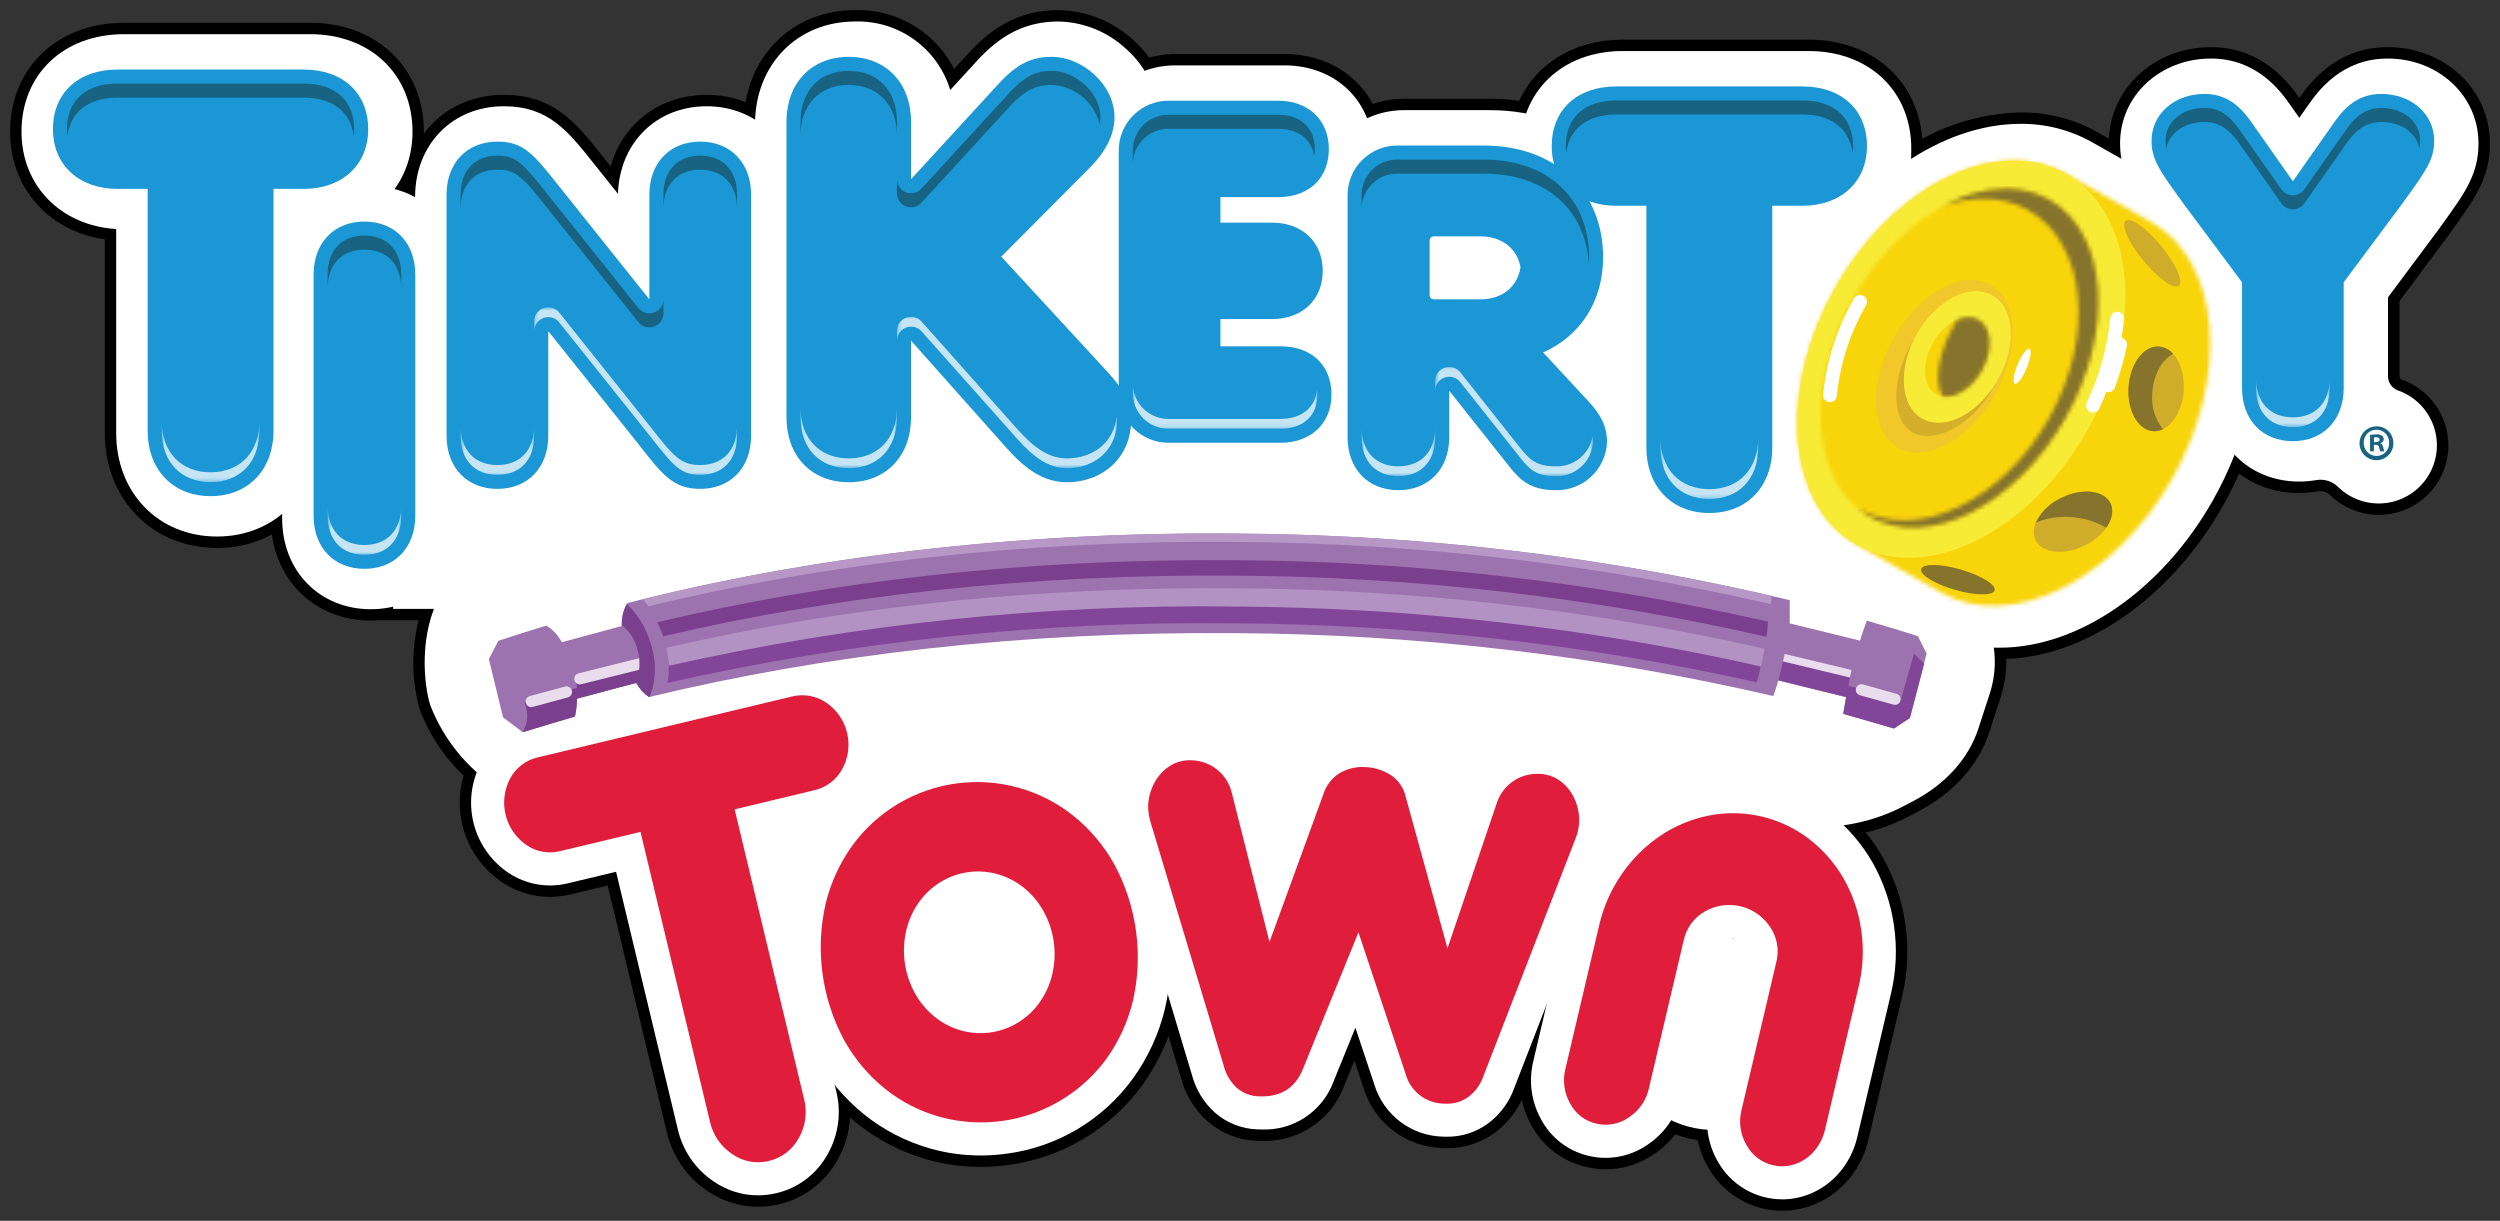 <svg width="600" height="293" viewBox="0 0 600 293" fill="none" xmlns="http://www.w3.org/2000/svg">
<rect x="0" y="0" width="600" height="293" fill="#333333" stroke="none"/>
<g clip-path="url(#clip0_206_4125)">
<mask id="mask0_206_4125" style="mask-type:luminance" maskUnits="userSpaceOnUse" x="0" y="0" width="600" height="293">
<path d="M600 0H0V293H600V0Z" fill="white"/>
</mask>
<g mask="url(#mask0_206_4125)">
<mask id="mask1_206_4125" style="mask-type:luminance" maskUnits="userSpaceOnUse" x="0" y="0" width="600" height="293">
<path d="M600 0H0V293H600V0Z" fill="white"/>
</mask>
<g mask="url(#mask1_206_4125)">
<path d="M573.02 14.051C561.876 14.051 556.214 22.054 554.061 25.097L551.831 28.274L549.579 25.065C547.446 22.051 541.781 14.051 530.642 14.051C518.406 14.051 508.821 22.987 508.821 34.397C508.827 35.65 508.941 36.9 509.164 38.133L502.117 34.143C496.875 31.195 490.953 29.671 484.939 29.723C475.558 29.962 466.441 32.882 458.669 38.14C458.695 37.316 458.708 36.491 458.707 35.664C458.707 21.88 448.596 12.252 434.121 12.252H389.45C378.156 12.252 369.546 18.128 366.297 27.249C363.436 26.706 360.529 26.435 357.616 26.439H337.156C334.027 26.435 330.936 27.11 328.094 28.418C325.08 20.733 317.661 15.69 308.268 15.69H282.252C279.67 15.691 277.109 16.152 274.689 17.051C273.466 15.082 271.975 13.293 270.261 11.733C265.855 7.628 260.091 5.288 254.07 5.158C246.355 5.158 240.222 8.166 234.197 14.911L228.061 21.596C226.59 16.731 223.558 12.486 219.434 9.516C215.31 6.545 210.322 5.014 205.241 5.158C191.665 5.158 181.746 15.028 181.249 28.762C177.755 26.588 173.714 25.456 169.599 25.5C157.523 25.5 148.69 34.29 148.315 46.505L142.657 39.414C136.24 31.335 131.604 25.497 120.924 25.497C108.585 25.497 99.627 34.672 99.627 47.312V47.33C98.058 46.474 96.386 45.824 94.652 45.396C97.534 41.385 99.059 36.559 99.004 31.621C99.004 17.836 88.893 8.208 74.418 8.208H29.748C15.272 8.208 5.16 17.836 5.16 31.621C5.16 44.589 14.607 54.158 27.886 54.976V103.926C27.886 118.318 38.061 128.766 52.082 128.766C57.771 128.856 63.309 126.93 67.714 123.33V124.395C67.714 137.035 76.671 146.208 89.009 146.208C90.805 146.205 92.595 145.993 94.343 145.576V146.126H104.161C101.509 153.601 101.212 161.708 103.312 169.355C105.658 175.5 109.472 180.978 114.421 185.311C112.775 189.579 112.618 194.278 113.974 198.647C115.33 203.017 118.121 206.801 121.894 209.388C124.864 211.417 128.376 212.506 131.973 212.513C133.447 212.51 134.916 212.333 136.349 211.986L147.862 209.227L162.662 270.949C163.829 276.125 166.943 280.655 171.359 283.598C174.467 285.726 178.143 286.871 181.91 286.884C183.42 286.88 184.925 286.699 186.394 286.345C188.952 285.74 191.357 284.609 193.454 283.023C195.551 281.437 197.293 279.432 198.571 277.134C201.244 272.506 202.004 267.017 200.69 261.837L200.341 260.382C202.43 262.992 204.797 265.366 207.401 267.462C212.093 271.231 217.496 274.015 223.288 275.649C227.197 276.757 231.241 277.318 235.304 277.316C237.384 277.314 239.461 277.173 241.522 276.894C247.558 276.112 253.37 274.104 258.602 270.994C263.833 267.884 268.373 263.737 271.943 258.808C275.537 253.808 278.134 248.162 279.592 242.179C279.875 241.05 280.103 239.901 280.303 238.742L286.088 258.014C287.002 261.468 288.896 264.584 291.542 266.986C294.403 269.513 298.061 270.955 301.877 271.06C302.201 271.072 302.52 271.079 302.837 271.079C306.538 271.227 310.192 270.204 313.278 268.155C316.363 266.107 318.724 263.137 320.023 259.668L325.313 246.653L329.833 260.221C330.908 263.808 333.097 266.961 336.082 269.223C339.068 271.485 342.696 272.739 346.442 272.804C346.7 272.815 346.953 272.818 347.205 272.818C350.786 272.869 354.285 271.749 357.17 269.629C360.072 267.454 362.265 264.467 363.471 261.047L371.19 241.139L368.006 254.689C366.845 259.426 367.522 264.426 369.901 268.684C371.069 270.87 372.692 272.78 374.661 274.285C376.63 275.79 378.9 276.856 381.316 277.409C382.66 277.728 384.037 277.889 385.419 277.891C388.993 277.877 392.478 276.78 395.417 274.746C397.715 273.21 399.653 271.194 401.097 268.836C403.832 270.166 406.803 270.942 409.839 271.122C410.105 273.79 410.932 276.373 412.266 278.7C413.796 281.466 416.038 283.772 418.76 285.379C421.482 286.987 424.584 287.837 427.746 287.842C428.898 287.841 430.048 287.724 431.178 287.495C433.516 287.021 435.737 286.091 437.716 284.758C439.722 283.403 441.448 281.674 442.799 279.666C444.186 277.629 445.183 275.353 445.742 272.953L453.813 238.615C455.121 233.162 455.37 227.509 454.546 221.962C453.776 216.712 452.046 211.649 449.44 207.026C447.546 203.713 445.19 200.686 442.442 198.037C447.409 197.402 452.226 195.898 456.672 193.594L459.28 192.223C466.986 188.176 472.511 182.006 474.835 174.855L477.568 166.446C478.733 162.887 479.056 159.105 478.509 155.4C478.998 155.419 479.487 155.445 479.983 155.445C498.868 155.445 518.928 141.579 531.086 120.12C533.091 116.581 534.837 112.901 536.31 109.11C538.31 111.204 540.724 112.86 543.397 113.972C546.071 115.085 548.947 115.63 551.843 115.574C553.237 115.575 554.63 115.453 556.003 115.208C556.943 115.059 557.905 115.136 558.81 115.433C559.715 115.729 560.535 116.237 561.205 116.914C562.707 118.365 564.515 119.46 566.496 120.119C568.478 120.778 570.581 120.984 572.653 120.723C574.725 120.462 576.712 119.739 578.467 118.609C580.222 117.478 581.702 115.968 582.796 114.19C583.891 112.412 584.573 110.412 584.792 108.336C585.01 106.26 584.761 104.161 584.061 102.194C583.361 100.227 582.229 98.442 580.747 96.971C579.266 95.499 577.474 94.379 575.502 93.691C574.802 93.433 574.199 92.964 573.776 92.349C573.353 91.734 573.13 91.003 573.139 90.257V71.359L585.329 54.992C585.36 54.954 585.387 54.911 585.417 54.873L586.384 53.528C591.659 46.191 594.851 41.764 594.851 34.397C594.851 22.987 585.267 14.051 573.032 14.051" fill="black"/>
<path d="M573.02 14.051C561.876 14.051 556.214 22.054 554.061 25.097L551.831 28.274L549.579 25.065C547.446 22.051 541.781 14.051 530.642 14.051C518.406 14.051 508.821 22.987 508.821 34.397C508.827 35.65 508.941 36.9 509.164 38.133L502.117 34.143C496.875 31.195 490.953 29.671 484.939 29.723C475.558 29.962 466.441 32.882 458.669 38.14C458.695 37.316 458.708 36.491 458.707 35.664C458.707 21.88 448.596 12.252 434.121 12.252H389.45C378.156 12.252 369.546 18.128 366.297 27.249C363.436 26.706 360.529 26.435 357.616 26.439H337.156C334.027 26.435 330.936 27.11 328.094 28.418C325.08 20.733 317.661 15.69 308.268 15.69H282.252C279.67 15.691 277.109 16.152 274.689 17.051C273.466 15.082 271.975 13.293 270.261 11.733C265.855 7.628 260.091 5.288 254.07 5.158C246.355 5.158 240.222 8.166 234.197 14.911L228.061 21.596C226.59 16.731 223.558 12.486 219.434 9.516C215.31 6.545 210.322 5.014 205.241 5.158C191.665 5.158 181.746 15.028 181.249 28.762C177.755 26.588 173.714 25.456 169.599 25.5C157.523 25.5 148.69 34.29 148.315 46.505L142.657 39.414C136.24 31.335 131.604 25.497 120.924 25.497C108.585 25.497 99.627 34.672 99.627 47.312V47.33C98.058 46.474 96.386 45.824 94.652 45.396C97.534 41.385 99.059 36.559 99.004 31.621C99.004 17.836 88.893 8.208 74.418 8.208H29.748C15.272 8.208 5.16 17.836 5.16 31.621C5.16 44.589 14.607 54.158 27.886 54.976V103.926C27.886 118.318 38.061 128.766 52.082 128.766C57.771 128.856 63.309 126.93 67.714 123.33V124.395C67.714 137.035 76.671 146.208 89.009 146.208C90.805 146.205 92.595 145.993 94.343 145.576V146.126H104.161C101.509 153.601 101.212 161.708 103.312 169.355C105.658 175.5 109.472 180.978 114.421 185.311C112.775 189.579 112.618 194.278 113.974 198.647C115.33 203.017 118.121 206.801 121.894 209.388C124.864 211.417 128.376 212.506 131.973 212.513C133.447 212.51 134.916 212.333 136.349 211.986L147.862 209.227L162.662 270.949C163.829 276.125 166.943 280.655 171.359 283.598C174.467 285.726 178.143 286.871 181.91 286.884C183.42 286.88 184.925 286.699 186.394 286.345C188.952 285.74 191.357 284.609 193.454 283.023C195.551 281.437 197.293 279.432 198.571 277.134C201.244 272.506 202.004 267.017 200.69 261.837L200.341 260.382C202.43 262.992 204.797 265.366 207.401 267.462C212.093 271.231 217.496 274.015 223.288 275.649C227.197 276.757 231.241 277.318 235.304 277.316C237.384 277.314 239.461 277.173 241.522 276.894C247.558 276.112 253.37 274.104 258.602 270.994C263.833 267.884 268.373 263.737 271.943 258.808C275.537 253.808 278.134 248.162 279.592 242.179C279.875 241.05 280.103 239.901 280.303 238.742L286.088 258.014C287.002 261.468 288.896 264.584 291.542 266.986C294.403 269.513 298.061 270.955 301.877 271.06C302.201 271.072 302.52 271.079 302.837 271.079C306.538 271.227 310.192 270.204 313.278 268.155C316.363 266.107 318.724 263.137 320.023 259.668L325.313 246.653L329.833 260.221C330.908 263.808 333.097 266.961 336.082 269.223C339.068 271.485 342.696 272.739 346.442 272.804C346.7 272.815 346.953 272.818 347.205 272.818C350.786 272.869 354.285 271.749 357.17 269.629C360.072 267.454 362.265 264.467 363.471 261.047L371.19 241.139L368.006 254.689C366.845 259.426 367.522 264.426 369.901 268.684C371.069 270.87 372.692 272.78 374.661 274.285C376.63 275.79 378.9 276.856 381.316 277.409C382.66 277.728 384.037 277.889 385.419 277.891C388.993 277.877 392.478 276.78 395.417 274.746C397.715 273.21 399.653 271.194 401.097 268.836C403.832 270.166 406.803 270.942 409.839 271.122C410.105 273.79 410.932 276.373 412.266 278.7C413.796 281.466 416.038 283.772 418.76 285.379C421.482 286.987 424.584 287.837 427.746 287.842C428.898 287.841 430.048 287.724 431.178 287.495C433.516 287.021 435.737 286.091 437.716 284.758C439.722 283.403 441.448 281.674 442.799 279.666C444.186 277.629 445.183 275.353 445.742 272.953L453.813 238.615C455.121 233.162 455.37 227.509 454.546 221.962C453.776 216.712 452.046 211.649 449.44 207.026C447.546 203.713 445.19 200.686 442.442 198.037C447.409 197.402 452.226 195.898 456.672 193.594L459.28 192.223C466.986 188.176 472.511 182.006 474.835 174.855L477.568 166.446C478.733 162.887 479.056 159.105 478.509 155.4C478.998 155.419 479.487 155.445 479.983 155.445C498.868 155.445 518.928 141.579 531.086 120.12C533.091 116.581 534.837 112.901 536.31 109.11C538.31 111.204 540.724 112.86 543.397 113.972C546.071 115.085 548.947 115.63 551.843 115.574C553.237 115.575 554.63 115.453 556.003 115.208C556.943 115.059 557.905 115.136 558.81 115.433C559.715 115.729 560.535 116.237 561.205 116.914C562.707 118.365 564.515 119.46 566.496 120.119C568.478 120.778 570.581 120.984 572.653 120.723C574.725 120.462 576.712 119.739 578.467 118.609C580.222 117.478 581.702 115.968 582.796 114.19C583.891 112.412 584.573 110.412 584.792 108.336C585.01 106.26 584.761 104.161 584.061 102.194C583.361 100.227 582.229 98.442 580.747 96.971C579.266 95.499 577.474 94.379 575.502 93.691C574.802 93.433 574.199 92.964 573.776 92.349C573.353 91.734 573.13 91.003 573.139 90.257V71.359L585.329 54.992C585.36 54.954 585.387 54.911 585.417 54.873L586.384 53.528C591.659 46.191 594.851 41.764 594.851 34.397C594.839 22.989 585.256 14.051 573.02 14.051Z" stroke="black" stroke-width="5.474" stroke-miterlimit="10"/>
<path d="M443.255 81.822H94.343V146.131H443.255V81.822Z" fill="white"/>
<path d="M541.227 78.241C540.016 63.401 533.357 51.833 522.481 45.674L502.113 34.141C496.871 31.192 490.948 29.668 484.934 29.721C466.05 29.721 445.991 43.59 433.83 65.05C426.179 78.555 422.573 93.426 423.675 106.926C424.888 121.766 431.545 133.331 442.421 139.492L462.79 151.027C468.032 153.974 473.954 155.497 479.968 155.444C498.854 155.444 518.913 141.578 531.071 120.118C538.725 106.614 542.331 91.738 541.227 78.241Z" fill="white"/>
<path d="M308.896 115.953H282.252C279.447 115.984 276.664 115.454 274.067 114.395C271.469 113.336 269.11 111.769 267.126 109.786C265.143 107.803 263.575 105.444 262.516 102.847C261.457 100.25 260.927 97.468 260.957 94.664V36.978C260.927 34.174 261.457 31.392 262.516 28.795C263.575 26.198 265.143 23.84 267.126 21.857C269.11 19.873 271.469 18.306 274.067 17.247C276.664 16.188 279.447 15.658 282.252 15.689H308.266C320.607 15.689 329.561 24.379 329.561 36.345C329.621 39.228 329.064 42.09 327.927 44.74C326.789 47.39 325.098 49.766 322.967 51.709C326.355 55.538 328.185 60.497 328.095 65.609C328.182 70.689 326.373 75.62 323.022 79.441C325.326 81.38 327.166 83.81 328.407 86.552C329.648 89.295 330.258 92.281 330.192 95.291C330.192 107.261 321.235 115.947 308.895 115.947M282.252 33.871C281.834 33.832 281.413 33.886 281.018 34.028C280.623 34.171 280.265 34.398 279.968 34.695C279.671 34.992 279.443 35.35 279.301 35.745C279.159 36.139 279.105 36.56 279.144 36.978V94.662C279.105 95.08 279.158 95.502 279.301 95.897C279.443 96.291 279.67 96.65 279.967 96.947C280.264 97.244 280.622 97.472 281.017 97.615C281.412 97.757 281.834 97.811 282.252 97.773H308.896C312.007 97.773 312.007 96.338 312.007 95.294C312.007 94.072 312.007 92.815 308.896 92.815H294.46C293.265 92.815 292.083 92.58 290.979 92.123C289.876 91.666 288.873 90.996 288.029 90.152C287.184 89.307 286.514 88.305 286.057 87.202C285.6 86.098 285.365 84.916 285.366 83.722V77.182C285.365 75.988 285.6 74.806 286.057 73.703C286.514 72.6 287.184 71.597 288.029 70.753C288.873 69.909 289.876 69.239 290.979 68.782C292.083 68.325 293.265 68.09 294.46 68.09H306.805C309.913 68.09 309.913 66.658 309.913 65.612C309.913 64.566 309.913 63.133 306.805 63.133H294.46C292.048 63.133 289.735 62.175 288.029 60.47C286.324 58.765 285.366 56.452 285.366 54.041V47.92C285.365 46.726 285.6 45.544 286.057 44.441C286.514 43.337 287.184 42.335 288.029 41.49C288.873 40.646 289.876 39.976 290.979 39.519C292.083 39.062 293.265 38.827 294.46 38.827H308.273C311.384 38.827 311.384 37.569 311.384 36.348C311.384 35.302 311.384 33.869 308.273 33.869L282.252 33.871Z" fill="white"/>
<path d="M52.082 128.765C38.061 128.765 27.886 118.319 27.886 103.926V54.971C14.608 54.151 5.16 44.583 5.16 31.616C5.16 17.832 15.271 8.204 29.748 8.204H74.417C88.892 8.204 99.003 17.832 99.003 31.616C99.003 44.584 89.555 54.152 76.279 54.971V103.927C76.279 118.319 66.102 128.765 52.082 128.765ZM29.748 26.386C27.833 26.386 23.349 26.386 23.349 31.616C23.349 35.085 25.502 36.846 29.748 36.846H36.977C38.171 36.846 39.354 37.081 40.457 37.538C41.561 37.995 42.563 38.664 43.408 39.509C44.252 40.353 44.922 41.355 45.379 42.459C45.836 43.562 46.071 44.744 46.071 45.938V103.927C46.071 108.344 48.093 110.586 52.079 110.586C56.065 110.586 58.087 108.344 58.087 103.927V45.937C58.086 44.742 58.321 43.559 58.778 42.454C59.235 41.35 59.905 40.347 60.751 39.502C61.596 38.658 62.599 37.988 63.704 37.531C64.808 37.074 65.992 36.84 67.187 36.84H74.417C78.666 36.84 80.816 35.083 80.816 31.61C80.816 26.38 76.332 26.38 74.417 26.38L29.748 26.386Z" fill="white"/>
<path d="M374.821 127.335C365.244 127.335 360.314 122.793 356.753 118.341L355.615 116.907C353.775 120.156 351.086 122.843 347.835 124.68C344.584 126.517 340.894 127.434 337.162 127.335C324.822 127.335 315.867 118.162 315.867 105.519V47.728C315.837 44.924 316.367 42.142 317.426 39.545C318.486 36.949 320.053 34.59 322.037 32.607C324.02 30.624 326.38 29.057 328.977 27.998C331.574 26.939 334.357 26.409 337.162 26.439H357.619C379.855 26.439 395.383 41.235 395.383 62.413C395.383 72.038 397.949 80.726 391.739 86.868L389.344 90.628C389.358 90.641 389.369 90.656 389.383 90.667C392.615 94.196 396.327 99.201 396.327 106.671C396.207 112.259 393.876 117.572 389.845 121.446C385.814 125.319 380.411 127.437 374.821 127.335ZM349.355 85.289C350.726 85.288 352.08 85.598 353.315 86.195C354.549 86.791 355.633 87.66 356.484 88.735L370.972 107.006C372.521 108.94 372.685 109.147 374.815 109.147C375.587 109.247 376.366 109.04 376.987 108.572C377.607 108.103 378.019 107.41 378.134 106.642C378.134 106.001 378.134 105.314 375.983 102.967L365.22 91.365C363.837 89.875 362.993 87.964 362.824 85.938C362.655 83.912 363.172 81.888 364.29 80.19C361.923 81.09 359.41 81.543 356.878 81.527H345.653C342.975 81.525 340.407 80.461 338.513 78.568C336.618 76.675 335.553 74.108 335.55 71.43V58.333C335.552 55.655 336.617 53.088 338.511 51.194C340.405 49.301 342.973 48.236 345.652 48.233H356.876C366.34 48.233 373.97 54.431 375.426 63.303C375.583 64.254 375.587 65.224 375.438 66.177C374.98 69.283 373.724 72.217 371.792 74.693C373.561 73.186 374.965 71.298 375.899 69.172C376.834 67.045 377.275 64.735 377.189 62.413C377.189 51.438 369.687 44.621 357.612 44.621H337.162C336.744 44.582 336.322 44.636 335.928 44.778C335.533 44.921 335.175 45.148 334.878 45.445C334.581 45.742 334.353 46.1 334.211 46.495C334.068 46.889 334.015 47.31 334.054 47.728V105.516C334.054 109.151 336.076 109.151 337.162 109.151C338.247 109.151 340.273 109.151 340.273 105.516V94.382C340.271 93.189 340.505 92.007 340.962 90.904C341.418 89.801 342.087 88.799 342.93 87.954C343.774 87.11 344.776 86.44 345.879 85.983C346.982 85.526 348.164 85.291 349.358 85.291" fill="white"/>
<path d="M411.785 132.82C397.764 132.82 387.587 122.375 387.587 107.979V59.019C374.311 58.199 364.864 48.631 364.864 35.661C364.864 21.877 374.975 12.251 389.45 12.251H434.12C448.596 12.251 458.706 21.877 458.706 35.661C458.706 48.631 455.867 61.472 442.587 62.288L435.978 107.974C435.978 122.367 425.803 132.814 411.782 132.814M389.448 30.433C387.533 30.433 383.049 30.433 383.049 35.663C383.049 39.136 385.202 40.894 389.448 40.894H396.68C399.092 40.894 401.405 41.852 403.11 43.557C404.816 45.262 405.774 47.575 405.774 49.986V107.975C405.774 112.395 407.796 114.632 411.782 114.632C415.768 114.632 417.79 112.395 417.79 107.975V49.984C417.79 47.573 418.748 45.261 420.454 43.556C422.159 41.851 424.472 40.893 426.884 40.893H434.116C438.365 40.893 440.515 39.135 440.515 35.661C440.515 30.431 436.031 30.431 434.116 30.431L389.448 30.433Z" fill="white"/>
<path d="M89.009 146.212C76.669 146.212 67.714 137.038 67.714 124.398V66.498C67.714 53.858 76.671 44.684 89.009 44.684C101.347 44.684 110.305 53.864 110.305 66.498V124.398C110.305 137.038 101.349 146.212 89.01 146.212M89.01 62.869C87.924 62.869 85.902 62.869 85.902 66.504V124.398C85.902 128.029 87.924 128.029 89.01 128.029C90.096 128.029 92.118 128.029 92.118 124.398V66.498C92.118 62.863 90.096 62.863 89.01 62.863" fill="white"/>
<path d="M169.595 127.023C158.728 127.023 153.891 120.844 147.783 113.012L142.2 106.018C141.826 118.242 132.992 127.023 120.919 127.023C108.579 127.023 99.621 117.849 99.621 105.209V47.315C99.621 34.675 108.579 25.5 120.919 25.5C131.597 25.5 136.234 31.335 142.651 39.417L148.312 46.51C148.687 34.288 157.52 25.504 169.596 25.504C181.933 25.504 190.891 34.68 190.891 47.32V105.209C190.891 117.849 181.932 127.023 169.595 127.023ZM133.123 70.982C134.489 70.982 135.837 71.29 137.068 71.882C138.299 72.474 139.38 73.336 140.232 74.403L162.036 101.712C162.057 101.737 162.08 101.765 162.101 101.793C167.598 108.842 167.943 108.842 169.602 108.842C170.688 108.842 172.71 108.842 172.71 105.209V47.315C172.71 43.681 170.688 43.681 169.602 43.681C168.516 43.681 166.491 43.681 166.491 47.315V72.452C166.496 74.339 165.913 76.18 164.822 77.721C163.732 79.261 162.189 80.424 160.408 81.047C158.626 81.671 156.695 81.724 154.882 81.2C153.068 80.675 151.464 79.599 150.29 78.121L128.43 50.742C122.822 43.681 122.568 43.681 120.924 43.681C119.837 43.681 117.813 43.681 117.813 47.315V105.209C117.813 108.842 119.836 108.842 120.924 108.842C122.013 108.842 124.032 108.842 124.032 105.209V80.076C124.033 77.666 124.99 75.355 126.694 73.65C128.397 71.945 130.707 70.986 133.118 70.982" fill="white"/>
<path d="M257.543 125.427C246.306 125.427 239.399 117.635 235.269 112.975L228.845 105.757C227.976 111.344 225.1 116.424 220.755 120.043C216.41 123.663 210.894 125.575 205.24 125.421C191.31 125.421 181.2 115.043 181.2 100.746V29.835C181.2 15.536 191.311 5.158 205.24 5.158C210.321 5.015 215.308 6.546 219.432 9.517C223.556 12.487 226.589 16.732 228.061 21.596L234.195 14.911C240.219 8.172 246.358 5.158 254.071 5.158C260.091 5.288 265.852 7.628 270.256 11.732C272.694 13.865 274.653 16.489 276.006 19.431C277.359 22.374 278.076 25.569 278.109 28.808C278.109 34.961 275.403 41.089 270.277 46.514L270.048 46.749L263.076 62.627L272.876 82.449C276.773 86.652 282.098 92.411 282.098 101.52C282.098 115.145 271.547 125.426 257.544 125.426M220.188 73.265C221.471 73.265 222.74 73.537 223.911 74.062C225.082 74.587 226.129 75.354 226.983 76.312L248.869 100.905C252.059 104.504 254.715 107.247 257.543 107.247C260.62 107.247 263.91 105.742 263.91 101.521C263.91 99.714 262.572 98.085 259.521 94.794L259.503 94.777L235.164 68.363C233.574 66.641 232.711 64.371 232.757 62.028C232.802 59.685 233.751 57.45 235.406 55.79L257.102 33.988C258.604 32.632 259.6 30.805 259.927 28.808C259.927 25.989 256.275 23.34 254.074 23.34C252.514 23.34 251.042 23.34 247.731 27.058C247.698 27.091 247.671 27.126 247.638 27.158L226.882 49.766C225.643 51.116 224.025 52.06 222.24 52.474C220.456 52.889 218.587 52.755 216.88 52.09C215.173 51.425 213.707 50.26 212.673 48.747C211.64 47.234 211.088 45.445 211.089 43.613V29.835C211.089 25.525 209.121 23.34 205.237 23.34C201.352 23.34 199.384 25.525 199.384 29.835V100.752C199.384 105.061 201.354 107.247 205.237 107.247C209.12 107.247 211.089 105.061 211.089 100.752V82.355C211.088 81.161 211.322 79.979 211.778 78.876C212.234 77.773 212.904 76.771 213.747 75.927C214.591 75.082 215.593 74.412 216.696 73.955C217.799 73.498 218.981 73.263 220.175 73.263" fill="white"/>
<path d="M573.02 14.051C561.876 14.051 556.214 22.054 554.061 25.097L551.829 28.274L549.574 25.065C547.442 22.051 541.777 14.051 530.639 14.051C518.402 14.051 508.818 22.987 508.818 34.397C508.818 41.766 512.005 46.193 517.288 53.528L518.295 54.924C518.322 54.964 518.352 55.003 518.381 55.043L530.533 71.36V93.76C530.533 106.4 539.49 115.574 551.828 115.574C553.222 115.576 554.614 115.453 555.987 115.206C556.928 115.058 557.89 115.136 558.795 115.433C559.7 115.731 560.522 116.239 561.192 116.916C562.694 118.366 564.502 119.461 566.483 120.12C568.464 120.779 570.568 120.986 572.64 120.724C574.712 120.463 576.698 119.74 578.454 118.61C580.209 117.479 581.689 115.97 582.783 114.192C583.878 112.414 584.56 110.413 584.778 108.337C584.997 106.261 584.747 104.162 584.048 102.195C583.348 100.228 582.216 98.444 580.734 96.972C579.253 95.501 577.461 94.38 575.489 93.693C574.788 93.434 574.185 92.965 573.761 92.35C573.338 91.735 573.115 91.004 573.124 90.257V71.359L585.316 54.992L585.402 54.873L586.369 53.528C591.645 46.191 594.839 41.764 594.839 34.397C594.839 22.987 585.256 14.051 573.02 14.051ZM571.606 42.911L570.684 44.195L556.737 62.92C555.568 64.489 554.937 66.393 554.937 68.35V93.76C554.937 97.392 552.917 97.392 551.829 97.392C550.742 97.392 548.721 97.392 548.721 93.76V68.347C548.721 66.391 548.09 64.487 546.922 62.917L533.013 44.243L532.05 42.905C527.714 36.884 527.008 35.692 527.008 34.397C527.008 32.976 528.833 32.231 530.642 32.231C532.048 32.231 532.812 32.855 534.745 35.58L544.394 49.322C545.232 50.519 546.346 51.496 547.641 52.17C548.937 52.845 550.376 53.197 551.837 53.197C553.298 53.197 554.738 52.845 556.033 52.17C557.329 51.496 558.443 50.519 559.281 49.322L568.936 35.569C570.856 32.855 571.62 32.231 573.029 32.231C574.834 32.231 576.661 32.976 576.661 34.397C576.661 35.692 575.955 36.887 571.615 42.91" fill="white"/>
<path d="M142.386 196.98C138.723 196.936 127.334 194.294 119.548 189.246C112.177 184.492 106.494 177.534 103.309 169.362C101.618 164.234 100.573 151.896 105.692 142.867C110.906 133.673 122.325 127.819 126.972 126.595C129.747 125.863 132.738 125.117 135.849 124.379C138.342 123.787 140.88 123.406 143.437 123.242C145.787 122.334 148.211 121.631 150.683 121.141C184.163 114.471 256.417 111.608 294.263 112.067C328.893 112.487 396.797 116.302 427.952 122.575C430.293 123.043 432.592 123.701 434.825 124.544C437.239 124.718 439.637 125.084 441.993 125.637C445.238 126.405 448.391 127.184 451.372 127.961C460.896 130.451 468.921 135.99 473.393 143.182L474.823 145.481C476.803 148.553 478.075 152.028 478.547 155.653C479.019 159.277 478.68 162.962 477.553 166.439L474.817 174.848C472.493 182 466.97 188.169 459.264 192.216L456.656 193.587C450.182 196.92 442.981 198.593 435.701 198.455C432.144 198.415 428.603 197.962 425.15 197.104C422.822 196.526 420.365 195.944 417.857 195.378C416.179 195.002 414.525 194.527 412.903 193.956C411.155 193.819 409.417 193.583 407.697 193.247C382.75 188.386 321.355 185.336 293.366 184.99C262.74 184.617 199.038 186.588 172.164 191.673C170.349 192.017 168.516 192.25 166.673 192.371C164.969 192.981 163.228 193.484 161.461 193.877C158.88 194.451 156.366 195.049 153.987 195.635C150.188 196.576 146.285 197.025 142.371 196.972" fill="white"/>
<path d="M435.99 192.356C435.99 210.229 373.16 224.732 295.655 224.732C218.151 224.732 155.325 210.235 155.325 192.356C155.325 174.477 218.155 159.988 295.66 159.988C373.164 159.988 435.994 174.479 435.994 192.356" fill="white"/>
<path d="M181.901 286.884C178.134 286.87 174.459 285.725 171.35 283.598C166.934 280.655 163.82 276.126 162.655 270.949L147.855 209.227L136.339 211.986C134.906 212.333 133.437 212.51 131.963 212.513C128.366 212.506 124.855 211.417 121.886 209.388C117.737 206.545 114.791 202.263 113.619 197.372C112.447 192.482 113.132 187.33 115.542 182.916C116.758 180.698 118.429 178.762 120.446 177.235C122.463 175.709 124.78 174.625 127.245 174.057L188.17 159.457C189.607 159.109 191.08 158.932 192.558 158.929C196.137 158.939 199.633 160.003 202.611 161.988C206.833 164.8 209.837 169.104 211.02 174.036C212.202 178.969 211.477 184.166 208.988 188.587C207.753 190.787 206.072 192.706 204.054 194.221C202.035 195.736 199.723 196.814 197.265 197.387L185.878 200.113L200.678 261.835C201.994 267.015 201.234 272.504 198.561 277.133C197.283 279.431 195.54 281.437 193.443 283.023C191.346 284.609 188.941 285.74 186.382 286.345C184.914 286.699 183.409 286.88 181.898 286.884" fill="white"/>
<path d="M235.29 277.314C231.227 277.317 227.183 276.757 223.274 275.648C217.482 274.013 212.079 271.229 207.386 267.462C202.601 263.586 198.607 258.824 195.624 253.438C192.414 247.62 190.343 241.245 189.522 234.652C188.593 227.731 178.702 211.918 180.249 205.746C181.797 199.574 194.578 203.147 198.105 198.295C201.675 193.363 206.217 189.214 211.451 186.103C216.685 182.992 222.5 180.985 228.539 180.205C230.599 179.927 232.676 179.787 234.755 179.785C238.815 179.782 242.855 180.343 246.761 181.45C252.553 183.085 257.958 185.869 262.651 189.637C267.433 193.516 271.423 198.279 274.405 203.666C280.762 215.446 282.6 229.141 279.573 242.18C278.116 248.164 275.519 253.81 271.924 258.81C268.355 263.739 263.816 267.886 258.585 270.997C253.354 274.107 247.542 276.116 241.506 276.898C239.444 277.176 237.367 277.316 235.287 277.319" fill="white"/>
<path d="M347.189 272.815C346.937 272.815 346.682 272.815 346.426 272.8C342.68 272.736 339.051 271.482 336.065 269.219C333.08 266.957 330.891 263.803 329.817 260.215L325.295 246.65L320.008 259.664C318.709 263.132 316.348 266.102 313.262 268.151C310.176 270.2 306.522 271.223 302.821 271.075C302.506 271.075 302.188 271.075 301.863 271.056C298.045 270.952 294.386 269.51 291.524 266.981C288.88 264.58 286.986 261.465 286.073 258.011L268.433 199.247L268.403 199.134C267.831 197.103 267.57 194.997 267.626 192.888C267.838 188.626 269.364 184.535 271.994 181.175C273.543 179.232 275.472 177.626 277.664 176.455C280.137 175.148 282.899 174.485 285.695 174.527C285.965 174.527 286.236 174.527 286.513 174.541C290.388 174.703 294.108 176.105 297.125 178.542C300.142 180.979 302.295 184.321 303.266 188.075L306.062 199.131L310.165 187.879C311.434 184.103 313.98 180.887 317.365 178.784C320.288 177.023 323.645 176.11 327.058 176.147C327.333 176.147 327.612 176.147 327.895 176.162C331.5 176.272 335.008 177.357 338.045 179.301C341.573 181.614 344.083 185.186 345.063 189.288L348.181 200.588L351.78 189.981C353.002 186.429 355.3 183.346 358.355 181.159C361.409 178.973 365.069 177.791 368.826 177.779C369.064 177.779 369.301 177.779 369.542 177.794C372.613 177.855 375.609 178.752 378.209 180.387C380.304 181.725 382.103 183.476 383.496 185.533C385.86 189.091 387.062 193.293 386.938 197.562C386.827 199.665 386.403 201.738 385.68 203.715L385.595 203.941L363.453 261.039C362.248 264.46 360.055 267.447 357.152 269.621C354.267 271.742 350.768 272.862 347.188 272.812" fill="white"/>
<path d="M427.724 287.842C424.562 287.837 421.459 286.987 418.737 285.38C416.015 283.772 413.772 281.466 412.242 278.7C409.79 274.437 409.074 269.394 410.242 264.617L418.575 229.164C418.707 228.786 418.744 228.381 418.683 227.985C418.622 227.589 418.466 227.214 418.227 226.892C417.975 226.476 417.64 226.116 417.244 225.833C416.848 225.55 416.399 225.351 415.923 225.248C415.594 225.167 415.257 225.124 414.918 225.121C414.283 225.129 413.663 225.309 413.123 225.642C412.766 225.837 412.46 226.113 412.231 226.448C412.002 226.784 411.855 227.169 411.804 227.572L403.469 263.025C402.386 267.823 399.496 272.021 395.399 274.745C392.46 276.777 388.974 277.874 385.4 277.89C384.018 277.888 382.641 277.726 381.297 277.408C378.881 276.854 376.612 275.789 374.643 274.283C372.675 272.778 371.052 270.868 369.884 268.683C367.505 264.427 366.827 259.428 367.988 254.693L376.059 220.355C377.317 214.891 379.612 209.719 382.819 205.119C385.845 200.761 389.651 196.999 394.044 194.023C398.401 191.099 403.287 189.054 408.428 188.004C410.886 187.493 413.39 187.236 415.901 187.234C418.837 187.239 421.763 187.583 424.62 188.26C429.942 189.487 434.93 191.869 439.23 195.236C443.362 198.47 446.825 202.476 449.426 207.032C452.032 211.655 453.763 216.718 454.532 221.968C455.357 227.515 455.108 233.168 453.8 238.621L445.729 272.959C445.17 275.359 444.173 277.635 442.786 279.671C441.434 281.679 439.709 283.408 437.704 284.764C435.725 286.096 433.504 287.025 431.166 287.5C430.035 287.73 428.885 287.847 427.731 287.848" fill="white"/>
<path d="M434.463 247.951C434.463 252.546 433.099 257.038 430.546 260.858C427.992 264.679 424.363 267.657 420.116 269.415C415.87 271.173 411.197 271.633 406.69 270.737C402.182 269.84 398.041 267.627 394.791 264.378C391.541 261.129 389.328 256.989 388.431 252.483C387.534 247.976 387.995 243.305 389.753 239.059C391.512 234.814 394.49 231.185 398.312 228.632C402.133 226.079 406.626 224.717 411.222 224.716C414.274 224.716 417.296 225.317 420.116 226.485C422.936 227.653 425.498 229.364 427.656 231.522C429.814 233.679 431.526 236.241 432.694 239.06C433.862 241.879 434.463 244.9 434.463 247.951Z" fill="white"/>
<path d="M280.706 27.545C279.535 27.505 278.368 27.705 277.277 28.135C276.187 28.564 275.197 29.214 274.369 30.042C273.54 30.87 272.891 31.86 272.461 32.95C272.031 34.04 271.831 35.207 271.871 36.378V94.061C271.83 95.231 272.031 96.398 272.461 97.489C272.89 98.579 273.539 99.569 274.368 100.398C275.196 101.226 276.187 101.876 277.277 102.305C278.367 102.735 279.534 102.936 280.706 102.896H307.35C312.8 102.896 316.185 99.751 316.185 94.692C316.185 89.554 312.882 86.488 307.35 86.488H292.908C292.465 86.488 292.027 86.401 291.618 86.231C291.209 86.062 290.837 85.814 290.524 85.501C290.212 85.188 289.963 84.817 289.794 84.408C289.625 83.999 289.537 83.561 289.537 83.118V76.582C289.537 76.139 289.625 75.701 289.794 75.292C289.963 74.883 290.212 74.512 290.524 74.199C290.837 73.886 291.209 73.638 291.618 73.469C292.027 73.299 292.465 73.212 292.908 73.212H305.253C310.703 73.212 314.088 70.068 314.088 65.008C314.088 59.948 310.703 56.804 305.253 56.804H292.908C292.465 56.804 292.027 56.717 291.618 56.548C291.209 56.378 290.837 56.13 290.524 55.817C290.212 55.504 289.963 55.133 289.794 54.724C289.625 54.315 289.537 53.877 289.537 53.435V47.318C289.537 46.876 289.625 46.438 289.794 46.029C289.963 45.62 290.212 45.248 290.524 44.936C290.837 44.623 291.209 44.375 291.618 44.205C292.027 44.036 292.465 43.949 292.908 43.949H306.722C312.255 43.949 315.556 40.884 315.556 35.745C315.556 30.685 312.171 27.541 306.722 27.541L280.706 27.545Z" stroke="#010101" stroke-width="0.474" stroke-miterlimit="10"/>
<path d="M28.197 20.059C20.603 20.059 16.068 24.161 16.068 31.014C16.068 37.668 20.829 41.966 28.197 41.966H35.425C36.319 41.966 37.176 42.321 37.808 42.953C38.44 43.585 38.795 44.442 38.795 45.336V103.322C38.795 110.845 43.404 115.706 50.532 115.706C57.659 115.706 62.267 110.845 62.267 103.322V45.339C62.267 44.896 62.355 44.458 62.524 44.049C62.694 43.64 62.942 43.269 63.255 42.956C63.568 42.643 63.939 42.395 64.348 42.226C64.757 42.056 65.195 41.969 65.638 41.969H72.869C80.234 41.969 84.992 37.671 84.992 31.017C84.992 24.158 80.461 20.061 72.869 20.061L28.197 20.059Z" stroke="#010101" stroke-width="0.474" stroke-miterlimit="10"/>
<path d="M131.582 76.104C132.089 76.103 132.589 76.217 133.046 76.437C133.502 76.656 133.904 76.976 134.22 77.372L156.015 104.679C161.76 112.045 163.446 113.965 168.055 113.965C173.504 113.965 176.888 110.379 176.888 104.608V46.713C176.888 40.942 173.504 37.356 168.055 37.356C162.605 37.356 159.22 40.942 159.22 46.713V71.849C159.218 72.546 159 73.226 158.596 73.794C158.192 74.362 157.621 74.79 156.963 75.02C156.305 75.251 155.592 75.271 154.922 75.079C154.251 74.887 153.657 74.492 153.221 73.949L131.359 46.568C125.438 39.114 123.87 37.356 119.378 37.356C113.93 37.356 110.545 40.942 110.545 46.713V104.608C110.545 110.379 113.93 113.965 119.378 113.965C124.827 113.965 128.212 110.379 128.212 104.608V79.472C128.212 78.578 128.567 77.721 129.199 77.089C129.831 76.457 130.688 76.104 131.582 76.104Z" stroke="#010101" stroke-width="0.474" stroke-miterlimit="10"/>
<path d="M87.463 56.539C82.013 56.539 78.63 60.126 78.63 65.897V123.797C78.63 129.569 82.013 133.154 87.463 133.154C92.913 133.154 96.297 129.569 96.297 123.797V65.903C96.297 60.132 92.913 56.539 87.463 56.539Z" stroke="#010101" stroke-width="0.474" stroke-miterlimit="10"/>
<path d="M218.643 78.386C219.119 78.387 219.589 78.487 220.022 78.682C220.456 78.877 220.843 79.161 221.159 79.516L243.049 104.109C246.314 107.792 250.376 112.369 256 112.369C263.12 112.369 268.092 107.659 268.092 100.92C268.092 96.68 265.352 93.726 262.181 90.3L262.173 90.293L237.826 63.882C237.239 63.243 236.92 62.402 236.937 61.535C236.954 60.667 237.305 59.84 237.917 59.224L259.653 37.381C262.575 34.29 264.108 31.125 264.108 28.207C264.108 22.009 257.771 17.016 252.531 17.016C249.581 17.016 246.548 17.445 241.913 22.649L221.126 45.294C220.666 45.792 220.067 46.141 219.407 46.294C218.746 46.447 218.055 46.397 217.423 46.151C216.791 45.905 216.248 45.474 215.865 44.915C215.482 44.355 215.277 43.693 215.276 43.016V29.234C215.276 21.81 210.733 17.016 203.7 17.016C196.666 17.016 192.123 21.808 192.123 29.234V100.149C192.123 107.571 196.666 112.369 203.7 112.369C210.733 112.369 215.276 107.571 215.276 100.149V81.753C215.276 80.859 215.631 80.002 216.263 79.37C216.895 78.739 217.752 78.383 218.646 78.383L218.643 78.386Z" stroke="#010101" stroke-width="0.474" stroke-miterlimit="10"/>
<path d="M347.812 90.42C348.319 90.42 348.82 90.535 349.276 90.756C349.733 90.976 350.134 91.297 350.449 91.694L364.943 109.964C367.087 112.642 368.722 114.274 373.275 114.274C375.559 114.372 377.789 113.565 379.482 112.029C381.175 110.493 382.195 108.352 382.32 106.07C382.32 103.433 381.36 101.445 378.656 98.495L367.874 86.877C367.509 86.483 367.244 86.008 367.101 85.491C366.957 84.974 366.939 84.429 367.048 83.904C367.158 83.378 367.391 82.886 367.729 82.469C368.066 82.052 368.499 81.722 368.991 81.505C372.786 79.835 375.994 77.067 378.2 73.557C380.407 70.047 381.512 65.957 381.373 61.814C381.373 47.529 371.441 38.298 356.069 38.298H335.613C334.442 38.258 333.275 38.458 332.185 38.888C331.095 39.317 330.105 39.966 329.276 40.794C328.448 41.623 327.798 42.612 327.368 43.702C326.939 44.792 326.738 45.958 326.778 47.129V104.923C326.778 110.695 330.163 114.28 335.613 114.28C341.062 114.28 344.446 110.695 344.446 104.923V93.789C344.446 92.896 344.801 92.039 345.433 91.407C346.065 90.775 346.922 90.42 347.816 90.42H347.812ZM355.333 75.21H344.109C342.948 75.209 341.836 74.747 341.015 73.926C340.194 73.106 339.733 71.993 339.732 70.833V57.733C339.733 56.572 340.194 55.46 341.015 54.64C341.836 53.819 342.948 53.358 344.109 53.357H355.333C362.04 53.357 367.226 57.484 368.229 63.629C368.285 63.982 368.285 64.342 368.229 64.694C367.241 71.082 362.175 75.209 355.333 75.209V75.21Z" stroke="#010101" stroke-width="0.474" stroke-miterlimit="10"/>
<path d="M529.087 25.907C523.665 25.907 519.728 29.224 519.728 33.796C519.728 37.019 520.997 38.909 525.849 45.648L526.855 47.044L540.776 65.735C541.21 66.316 541.444 67.021 541.443 67.746V93.158C541.443 98.93 544.828 102.515 550.278 102.515C555.727 102.515 559.111 98.93 559.111 93.158V67.746C559.11 67.021 559.344 66.316 559.777 65.735L573.78 46.95L574.714 45.654C579.567 38.915 580.839 37.011 580.839 33.796C580.839 29.224 576.903 25.907 571.48 25.907C566.791 25.907 564.433 29.231 562.714 31.66L553.043 45.431C552.732 45.873 552.319 46.234 551.839 46.484C551.359 46.733 550.826 46.863 550.286 46.863C549.745 46.863 549.212 46.733 548.732 46.484C548.252 46.234 547.84 45.873 547.529 45.431L537.857 31.66C536.14 29.231 533.786 25.907 529.087 25.907Z" stroke="#010101" stroke-width="0.474" stroke-miterlimit="10"/>
<path d="M387.904 24.106C380.311 24.106 375.78 28.208 375.78 35.059C375.78 41.716 380.538 46.014 387.904 46.014H395.136C396.029 46.014 396.887 46.369 397.519 47.001C398.151 47.633 398.506 48.49 398.506 49.384V107.37C398.506 114.892 403.112 119.752 410.242 119.752C417.372 119.752 421.977 114.894 421.977 107.37V49.382C421.977 48.488 422.332 47.631 422.964 46.999C423.596 46.368 424.453 46.013 425.347 46.013H432.578C439.945 46.013 444.703 41.714 444.703 35.057C444.703 28.2 440.172 24.105 432.578 24.105L387.904 24.106Z" stroke="#010101" stroke-width="0.474" stroke-miterlimit="10"/>
<path d="M307.35 83.121H292.905V76.581H305.252C312.551 76.581 317.454 71.931 317.454 65.008C317.454 58.084 312.551 53.434 305.252 53.434H292.905V47.319H306.72C314.133 47.319 318.922 42.778 318.922 35.746C318.922 28.825 314.019 24.172 306.72 24.172H280.706C279.093 24.136 277.49 24.426 275.993 25.026C274.496 25.627 273.136 26.524 271.995 27.664C270.855 28.804 269.957 30.163 269.357 31.66C268.756 33.157 268.466 34.76 268.502 36.372V94.062C268.465 95.674 268.756 97.277 269.356 98.774C269.957 100.271 270.854 101.63 271.995 102.77C273.135 103.911 274.495 104.808 275.993 105.408C277.49 106.008 279.093 106.299 280.706 106.262H307.35C314.649 106.262 319.552 101.611 319.552 94.689C319.552 87.657 314.762 83.115 307.35 83.115" fill="#1A97D4"/>
</g>
<mask id="mask2_206_4125" style="mask-type:luminance" maskUnits="userSpaceOnUse" x="271" y="27" width="46" height="76">
<path d="M280.706 27.545C279.535 27.505 278.368 27.706 277.278 28.135C276.188 28.565 275.197 29.214 274.369 30.043C273.54 30.871 272.891 31.861 272.461 32.95C272.032 34.04 271.831 35.207 271.871 36.378V94.061C271.83 95.231 272.031 96.398 272.461 97.488C272.891 98.578 273.54 99.568 274.368 100.397C275.197 101.226 276.187 101.875 277.277 102.305C278.367 102.735 279.534 102.936 280.706 102.896H307.35C312.8 102.896 316.185 99.751 316.185 94.692C316.185 89.554 312.882 86.488 307.35 86.488H292.908C292.465 86.488 292.027 86.401 291.618 86.231C291.209 86.062 290.837 85.814 290.524 85.501C290.211 85.188 289.963 84.817 289.794 84.408C289.624 83.999 289.537 83.561 289.537 83.118V76.582C289.537 76.139 289.624 75.701 289.794 75.292C289.963 74.883 290.211 74.512 290.524 74.199C290.837 73.886 291.209 73.638 291.618 73.469C292.027 73.299 292.465 73.212 292.908 73.212H305.255C310.703 73.212 314.088 70.071 314.088 65.008C314.088 59.945 310.703 56.804 305.255 56.804H292.908C292.465 56.804 292.027 56.717 291.618 56.548C291.209 56.378 290.837 56.13 290.524 55.817C290.211 55.504 289.963 55.133 289.794 54.724C289.624 54.315 289.537 53.877 289.537 53.435V47.32C289.537 46.877 289.624 46.439 289.794 46.03C289.963 45.621 290.211 45.25 290.524 44.937C290.837 44.624 291.209 44.376 291.618 44.207C292.027 44.037 292.465 43.95 292.908 43.95H306.722C312.255 43.95 315.556 40.884 315.556 35.746C315.556 30.688 312.171 27.542 306.722 27.542L280.706 27.545Z" fill="white"/>
</mask>
<g mask="url(#mask2_206_4125)">
<path d="M316.186 27.545H271.871V102.896H316.186V27.545Z" fill="url(#paint0_linear_206_4125)"/>
</g>
<mask id="mask3_206_4125" style="mask-type:luminance" maskUnits="userSpaceOnUse" x="0" y="0" width="600" height="293">
<path d="M600 0H0V293H600V0Z" fill="white"/>
</mask>
<g mask="url(#mask3_206_4125)">
<path d="M72.874 16.694H28.202C18.79 16.694 12.709 22.315 12.709 31.014C12.709 39.58 18.935 45.333 28.202 45.333H35.434V103.324C35.434 112.745 41.503 119.075 50.537 119.075C59.571 119.075 65.642 112.745 65.642 103.324V45.333H72.874C82.141 45.333 88.367 39.58 88.367 31.014C88.367 22.315 82.286 16.694 72.874 16.694Z" fill="#1A97D4"/>
</g>
<mask id="mask4_206_4125" style="mask-type:luminance" maskUnits="userSpaceOnUse" x="16" y="20" width="69" height="96">
<path d="M28.197 20.059C20.602 20.059 16.068 24.161 16.068 31.011C16.068 37.668 20.829 41.968 28.197 41.968H35.425C36.319 41.968 37.176 42.323 37.808 42.955C38.44 43.587 38.795 44.444 38.795 45.337V103.322C38.795 110.845 43.401 115.706 50.53 115.706C57.659 115.706 62.266 110.845 62.266 103.322V45.339C62.266 44.896 62.353 44.458 62.523 44.049C62.692 43.64 62.94 43.269 63.253 42.956C63.566 42.643 63.938 42.395 64.347 42.226C64.755 42.056 65.194 41.969 65.636 41.969H72.869C80.234 41.969 84.994 37.668 84.994 31.012C84.994 24.155 80.46 20.06 72.869 20.06L28.197 20.059Z" fill="white"/>
</mask>
<g mask="url(#mask4_206_4125)">
<path d="M84.997 20.059H16.075V115.706H84.997V20.059Z" fill="url(#paint1_linear_206_4125)"/>
</g>
<mask id="mask5_206_4125" style="mask-type:luminance" maskUnits="userSpaceOnUse" x="0" y="0" width="600" height="293">
<path d="M600 0H0V293H600V0Z" fill="white"/>
</mask>
<g mask="url(#mask5_206_4125)">
<path d="M381.128 96.212L370.348 84.586C379.261 80.676 384.743 72.261 384.743 61.811C384.743 45.733 373.223 34.928 356.072 34.928H335.616C334.003 34.892 332.4 35.182 330.903 35.782C329.406 36.382 328.046 37.28 326.906 38.42C325.765 39.56 324.868 40.919 324.268 42.416C323.667 43.913 323.377 45.515 323.414 47.127V104.917C323.414 112.535 328.317 117.642 335.616 117.642C342.915 117.642 347.818 112.529 347.818 104.917V93.783L362.307 112.055C364.751 115.109 367.264 117.639 373.277 117.639C376.455 117.74 379.544 116.579 381.869 114.411C384.195 112.243 385.568 109.243 385.688 106.066C385.688 102.008 383.873 99.197 381.134 96.208M355.344 71.836H344.119C343.986 71.836 343.855 71.81 343.733 71.759C343.61 71.708 343.499 71.633 343.406 71.539C343.312 71.446 343.238 71.334 343.187 71.212C343.137 71.089 343.111 70.958 343.111 70.825V57.733C343.111 57.465 343.217 57.209 343.406 57.02C343.595 56.831 343.852 56.725 344.119 56.725H355.344C360.462 56.725 364.19 59.718 364.921 64.176C364.189 68.826 360.535 71.842 355.344 71.842" fill="#1A97D4"/>
<path d="M432.574 20.742H387.905C378.493 20.742 372.412 26.361 372.412 35.062C372.412 43.629 378.639 49.382 387.905 49.382H395.134V107.373C395.134 116.794 401.205 123.122 410.24 123.122C419.276 123.122 425.344 116.793 425.344 107.373V49.384H432.575C441.842 49.384 448.069 43.631 448.069 35.063C448.069 26.363 441.987 20.743 432.575 20.743" fill="#1A97D4"/>
<path d="M87.463 53.177C80.164 53.177 75.261 58.291 75.261 65.902V123.797C75.261 131.406 80.164 136.518 87.463 136.518C94.762 136.518 99.665 131.406 99.665 123.797V65.897C99.665 58.288 94.762 53.172 87.463 53.172" fill="#1A97D4"/>
<path d="M168.052 33.989C160.753 33.989 155.85 39.102 155.85 46.714V71.848L133.992 44.47C128.103 37.058 125.668 33.989 119.378 33.989C112.079 33.989 107.176 39.102 107.176 46.714V104.608C107.176 112.217 112.079 117.333 119.378 117.333C126.677 117.333 131.58 112.219 131.58 104.608V79.472L153.385 106.779C159.033 114.025 161.612 117.327 168.056 117.327C175.355 117.327 180.258 112.213 180.258 104.602V46.714C180.258 39.096 175.355 33.989 168.056 33.989" fill="#1A97D4"/>
<path d="M264.651 88.008L240.306 61.594L262.041 39.753L262.125 39.668C265.626 35.961 267.476 31.997 267.476 28.203C267.476 19.999 259.44 13.642 252.53 13.642C248.263 13.642 244.396 14.794 239.397 20.404L218.646 43.015V29.234C218.646 19.914 212.638 13.646 203.7 13.646C194.761 13.646 188.753 19.912 188.753 29.234V100.15C188.753 109.474 194.761 115.735 203.7 115.735C212.638 115.735 218.646 109.472 218.646 100.15V81.754L240.533 106.346C244.05 110.309 248.855 115.735 256 115.735C264.959 115.735 271.461 109.504 271.461 100.921C271.461 95.361 267.998 91.628 264.653 88.014" fill="#1A97D4"/>
<path d="M571.477 22.541C565.038 22.541 561.86 27.031 559.959 29.719L550.288 43.5L540.723 29.876L540.614 29.719C538.709 27.035 535.535 22.541 529.1 22.541C521.845 22.541 516.372 27.375 516.372 33.795C516.372 38.231 518.347 40.973 523.127 47.614L524.133 49.01L538.089 67.745V93.156C538.089 100.774 542.99 105.879 550.286 105.879C557.582 105.879 562.488 100.767 562.488 93.156V67.746L576.481 48.96L577.447 47.618C582.227 40.979 584.206 38.231 584.206 33.795C584.206 27.378 578.736 22.541 571.481 22.541" fill="#1A97D4"/>
</g>
<mask id="mask6_206_4125" style="mask-type:luminance" maskUnits="userSpaceOnUse" x="326" y="38" width="57" height="77">
<path d="M339.73 70.831V57.733C339.731 56.572 340.193 55.46 341.014 54.639C341.835 53.819 342.948 53.358 344.109 53.357H355.332C362.039 53.357 367.225 57.484 368.227 63.628C368.282 63.981 368.282 64.341 368.227 64.695C367.228 71.082 362.165 75.21 355.32 75.21H344.097C342.936 75.209 341.823 74.747 341.003 73.926C340.182 73.106 339.72 71.993 339.719 70.833M335.599 38.298C334.428 38.257 333.262 38.458 332.171 38.887C331.081 39.317 330.091 39.966 329.262 40.794C328.434 41.622 327.784 42.612 327.355 43.702C326.925 44.792 326.724 45.958 326.765 47.129V104.923C326.765 110.695 330.15 114.279 335.599 114.279C341.049 114.279 344.433 110.697 344.433 104.923V93.789C344.434 93.091 344.652 92.41 345.057 91.841C345.462 91.272 346.035 90.843 346.694 90.613C347.354 90.383 348.069 90.364 348.74 90.558C349.411 90.753 350.006 91.151 350.441 91.697L364.943 109.964C367.088 112.642 368.722 114.273 373.275 114.273C375.559 114.37 377.79 113.563 379.483 112.028C381.176 110.492 382.196 108.351 382.321 106.069C382.321 103.432 381.36 101.445 378.658 98.495L367.874 86.877C367.509 86.484 367.244 86.008 367.101 85.491C366.957 84.974 366.939 84.43 367.048 83.904C367.157 83.378 367.391 82.886 367.729 82.469C368.066 82.052 368.499 81.722 368.991 81.505C372.785 79.835 375.993 77.066 378.199 73.557C380.406 70.047 381.511 65.957 381.371 61.814C381.371 47.529 371.441 38.298 356.069 38.298H335.599Z" fill="white"/>
</mask>
<g mask="url(#mask6_206_4125)">
<path d="M382.318 38.297H326.776V114.273H382.318V38.297Z" fill="url(#paint2_linear_206_4125)"/>
</g>
<mask id="mask7_206_4125" style="mask-type:luminance" maskUnits="userSpaceOnUse" x="375" y="24" width="70" height="96">
<path d="M387.904 24.106C380.31 24.106 375.78 28.208 375.78 35.062C375.78 41.716 380.539 46.017 387.904 46.017H395.135C396.029 46.017 396.887 46.372 397.519 47.004C398.151 47.636 398.506 48.493 398.506 49.386V107.37C398.506 114.892 403.108 119.752 410.242 119.752C417.375 119.752 421.976 114.894 421.976 107.37V49.382C421.976 48.488 422.332 47.631 422.964 46.999C423.596 46.368 424.453 46.013 425.347 46.013H432.575C439.942 46.013 444.701 41.711 444.701 35.057C444.701 28.198 440.167 24.102 432.575 24.102L387.904 24.106Z" fill="white"/>
</mask>
<g mask="url(#mask7_206_4125)">
<path d="M444.7 24.106H375.78V119.752H444.7V24.106Z" fill="url(#paint3_linear_206_4125)"/>
</g>
<mask id="mask8_206_4125" style="mask-type:luminance" maskUnits="userSpaceOnUse" x="78" y="56" width="19" height="78">
<path d="M78.63 65.901V123.797C78.63 129.569 82.013 133.152 87.464 133.152C92.915 133.152 96.299 129.57 96.299 123.797V65.901C96.299 60.132 92.911 56.544 87.464 56.544C82.018 56.544 78.63 60.132 78.63 65.901Z" fill="white"/>
</mask>
<g mask="url(#mask8_206_4125)">
<path d="M96.3 56.544H78.63V133.152H96.3V56.544Z" fill="url(#paint4_linear_206_4125)"/>
</g>
<mask id="mask9_206_4125" style="mask-type:luminance" maskUnits="userSpaceOnUse" x="110" y="37" width="67" height="77">
<path d="M159.22 46.714V71.849C159.218 72.546 159 73.225 158.595 73.792C158.191 74.36 157.621 74.788 156.963 75.019C156.306 75.249 155.593 75.269 154.923 75.078C154.253 74.886 153.659 74.492 153.222 73.949L131.359 46.568C125.438 39.117 123.871 37.356 119.378 37.356C113.929 37.356 110.545 40.942 110.545 46.714V104.607C110.545 110.379 113.929 113.965 119.378 113.965C124.828 113.965 128.212 110.379 128.212 104.607V79.472C128.211 78.772 128.428 78.09 128.832 77.52C129.237 76.949 129.809 76.519 130.469 76.288C131.129 76.057 131.845 76.037 132.517 76.231C133.189 76.425 133.784 76.824 134.22 77.371L156.024 104.679C161.765 112.045 163.453 113.965 168.062 113.965C173.512 113.965 176.895 110.379 176.895 104.607V46.714C176.895 40.942 173.512 37.356 168.062 37.356C162.612 37.356 159.227 40.942 159.227 46.714" fill="white"/>
</mask>
<g mask="url(#mask9_206_4125)">
<path d="M176.888 37.356H110.545V113.965H176.888V37.356Z" fill="url(#paint5_linear_206_4125)"/>
</g>
<mask id="mask10_206_4125" style="mask-type:luminance" maskUnits="userSpaceOnUse" x="192" y="17" width="77" height="96">
<path d="M241.913 22.649L221.124 45.294C220.665 45.791 220.066 46.139 219.406 46.291C218.746 46.444 218.056 46.394 217.424 46.148C216.793 45.902 216.251 45.472 215.868 44.913C215.485 44.355 215.279 43.694 215.277 43.017V29.231C215.277 21.808 210.735 17.016 203.701 17.016C196.667 17.016 192.125 21.808 192.125 29.231V100.149C192.125 107.572 196.667 112.369 203.701 112.369C210.735 112.369 215.277 107.572 215.277 100.149V81.754C215.279 81.073 215.487 80.407 215.875 79.846C216.262 79.285 216.811 78.855 217.449 78.612C218.086 78.369 218.783 78.326 219.445 78.487C220.108 78.649 220.706 79.007 221.161 79.516L243.05 104.109C246.314 107.792 250.377 112.369 255.998 112.369C263.12 112.369 268.092 107.657 268.092 100.92C268.092 96.681 265.352 93.725 262.181 90.3L262.173 90.293L237.826 63.882C237.239 63.243 236.92 62.402 236.937 61.535C236.954 60.667 237.305 59.84 237.917 59.224L259.653 37.381C262.575 34.29 264.105 31.125 264.105 28.207C264.105 22.007 257.771 17.016 252.528 17.016C249.578 17.016 246.545 17.445 241.91 22.649" fill="white"/>
</mask>
<g mask="url(#mask10_206_4125)">
<path d="M268.09 17.016H192.119V112.369H268.09V17.016Z" fill="url(#paint6_linear_206_4125)"/>
</g>
<mask id="mask11_206_4125" style="mask-type:luminance" maskUnits="userSpaceOnUse" x="519" y="25" width="62" height="78">
<path d="M562.711 31.659L553.04 45.43C552.729 45.872 552.316 46.233 551.836 46.482C551.356 46.731 550.823 46.861 550.283 46.861C549.742 46.861 549.209 46.731 548.729 46.482C548.249 46.233 547.837 45.872 547.526 45.43L537.854 31.659C536.135 29.226 533.78 25.901 529.087 25.901C523.665 25.901 519.729 29.22 519.729 33.79C519.729 37.013 520.995 38.905 525.849 45.644L526.857 47.04L540.778 65.73C541.21 66.312 541.444 67.017 541.444 67.742V93.158C541.444 98.929 544.828 102.515 550.277 102.515C555.727 102.515 559.112 98.929 559.112 93.158V67.746C559.111 67.021 559.344 66.316 559.777 65.735L573.78 46.95L574.714 45.654C579.57 38.915 580.839 37.011 580.839 33.788C580.839 29.218 576.905 25.898 571.481 25.898C566.792 25.898 564.433 29.223 562.715 31.651" fill="white"/>
</mask>
<g mask="url(#mask11_206_4125)">
<path d="M580.833 25.906H519.736V102.515H580.833V25.906Z" fill="url(#paint7_linear_206_4125)"/>
</g>
<mask id="mask12_206_4125" style="mask-type:luminance" maskUnits="userSpaceOnUse" x="0" y="0" width="600" height="293">
<path d="M600 0H0V293H600V0Z" fill="white"/>
</mask>
<g mask="url(#mask12_206_4125)">
<path d="M28.197 23.427H72.872C79.799 23.427 84.172 26.848 84.888 32.657C84.96 32.112 84.998 31.563 85.001 31.013C85.001 24.155 80.47 20.058 72.878 20.058H28.197C20.603 20.058 16.068 24.16 16.068 31.013C16.072 31.563 16.111 32.112 16.185 32.657C16.897 26.846 21.265 23.427 28.201 23.427" fill="#176381"/>
<path d="M335.611 41.662H356.068C370.818 41.662 380.554 50.159 381.317 63.47C381.352 62.923 381.371 62.371 381.371 61.81C381.371 47.525 371.439 38.297 356.068 38.297H335.611C334.44 38.256 333.274 38.457 332.184 38.886C331.094 39.316 330.104 39.965 329.275 40.793C328.447 41.621 327.798 42.611 327.368 43.701C326.938 44.791 326.738 45.957 326.778 47.128V50.497C326.738 49.327 326.939 48.16 327.368 47.07C327.798 45.981 328.447 44.991 329.276 44.163C330.104 43.334 331.094 42.685 332.184 42.255C333.274 41.826 334.44 41.625 335.611 41.665" fill="#176381"/>
<path d="M432.575 24.107H387.905C380.312 24.107 375.781 28.209 375.781 35.059C375.784 35.609 375.822 36.158 375.894 36.703C376.606 30.894 380.976 27.474 387.91 27.474H432.58C439.51 27.474 443.879 30.896 444.596 36.703C444.67 36.158 444.708 35.609 444.71 35.059C444.71 28.202 440.179 24.107 432.586 24.107" fill="#176381"/>
<path d="M87.463 56.539C82.013 56.539 78.63 60.127 78.63 65.897V69.267C78.63 63.495 82.013 59.91 87.463 59.91C92.913 59.91 96.297 63.495 96.297 69.267V65.897C96.297 60.127 92.913 56.539 87.463 56.539Z" fill="#176381"/>
<path d="M168.062 37.356C162.612 37.356 159.227 40.942 159.227 46.713V50.082C159.227 44.312 162.612 40.725 168.062 40.725C173.512 40.725 176.895 44.312 176.895 50.082V46.713C176.895 40.942 173.512 37.356 168.062 37.356Z" fill="#176381"/>
<path d="M119.378 40.722C123.87 40.722 125.439 42.48 131.359 49.934L153.221 77.318C153.657 77.862 154.251 78.258 154.922 78.45C155.592 78.643 156.306 78.622 156.964 78.392C157.623 78.162 158.194 77.733 158.598 77.164C159.002 76.596 159.22 75.916 159.222 75.219V71.849C159.22 72.547 159.002 73.227 158.598 73.795C158.194 74.363 157.623 74.792 156.964 75.022C156.306 75.253 155.592 75.273 154.922 75.081C154.251 74.889 153.657 74.493 153.221 73.949L131.359 46.568C125.438 39.114 123.87 37.355 119.378 37.355C113.929 37.355 110.545 40.942 110.545 46.713V50.082C110.545 44.312 113.929 40.725 119.378 40.725" fill="#176381"/>
<path d="M217.421 49.522C218.053 49.767 218.745 49.816 219.405 49.662C220.065 49.508 220.664 49.159 221.123 48.66L241.91 26.017C246.545 20.813 249.578 20.38 252.528 20.38C255.195 20.53 257.743 21.534 259.796 23.243C261.849 24.952 263.298 27.275 263.929 29.87C264.039 29.321 264.098 28.764 264.106 28.204C264.106 22.006 257.773 17.016 252.53 17.016C249.58 17.016 246.547 17.445 241.912 22.649L221.124 45.297C220.665 45.795 220.066 46.144 219.405 46.297C218.745 46.45 218.053 46.4 217.421 46.154C216.79 45.908 216.247 45.477 215.864 44.917C215.481 44.358 215.275 43.696 215.274 43.018V46.388C215.274 47.066 215.479 47.729 215.862 48.289C216.245 48.849 216.789 49.281 217.421 49.527" fill="#176381"/>
<path d="M203.697 20.381C210.73 20.381 215.273 25.178 215.273 32.599V29.23C215.273 21.805 210.73 17.012 203.697 17.012C196.663 17.012 192.12 21.804 192.12 29.23V32.599C192.12 25.178 196.663 20.381 203.697 20.381Z" fill="#176381"/>
<path d="M280.706 30.913H306.722C311.547 30.913 314.747 33.38 315.419 37.454C315.511 36.891 315.557 36.32 315.556 35.749C315.556 30.689 312.171 27.545 306.722 27.545H280.706C279.535 27.505 278.368 27.705 277.277 28.135C276.187 28.564 275.197 29.214 274.369 30.042C273.54 30.87 272.891 31.86 272.461 32.95C272.031 34.04 271.831 35.207 271.871 36.378V39.747C271.831 38.576 272.031 37.41 272.461 36.32C272.891 35.23 273.54 34.24 274.369 33.412C275.197 32.583 276.187 31.934 277.277 31.505C278.368 31.075 279.535 30.873 280.706 30.913Z" fill="#176381"/>
<path d="M529.087 29.274C533.776 29.274 536.134 32.599 537.854 35.031L547.526 48.802C547.837 49.245 548.249 49.605 548.729 49.855C549.209 50.104 549.742 50.234 550.283 50.234C550.823 50.234 551.356 50.104 551.836 49.855C552.316 49.605 552.729 49.245 553.04 48.802L562.711 35.031C564.43 32.604 566.783 29.278 571.477 29.278C576.254 29.278 579.875 31.852 580.67 35.589C580.785 35 580.841 34.4 580.836 33.799C580.836 29.23 576.9 25.91 571.477 25.91C566.788 25.91 564.43 29.234 562.711 31.663L553.04 45.434C552.729 45.876 552.316 46.237 551.836 46.486C551.356 46.736 550.823 46.866 550.283 46.866C549.742 46.866 549.209 46.736 548.729 46.486C548.249 46.237 547.837 45.876 547.526 45.434L537.854 31.663C536.134 29.23 533.779 25.906 529.087 25.906C523.665 25.906 519.728 29.224 519.728 33.795C519.723 34.396 519.779 34.995 519.896 35.585C520.692 31.849 524.311 29.274 529.087 29.274Z" fill="#176381"/>
<g opacity="0.75">
<mask id="mask13_206_4125" style="mask-type:luminance" maskUnits="userSpaceOnUse" x="38" y="100" width="25" height="16">
<path d="M62.273 100.968H38.801V115.707H62.273V100.968Z" fill="white"/>
</mask>
<g mask="url(#mask13_206_4125)">
<path d="M50.537 113.35C43.408 113.35 38.801 108.489 38.801 100.968V103.323C38.801 110.846 43.408 115.707 50.537 115.707C57.666 115.707 62.27 110.846 62.27 103.323V100.968C62.27 108.489 57.663 113.35 50.534 113.35" fill="white"/>
</g>
</g>
<g opacity="0.75">
<mask id="mask14_206_4125" style="mask-type:luminance" maskUnits="userSpaceOnUse" x="344" y="88" width="39" height="27">
<path d="M382.317 88.061H344.444V114.273H382.317V88.061Z" fill="white"/>
</mask>
<g mask="url(#mask14_206_4125)">
<path d="M373.272 111.918C368.719 111.918 367.084 110.284 364.94 107.606L350.452 89.339C350.137 88.942 349.736 88.621 349.279 88.4C348.823 88.18 348.322 88.065 347.815 88.064C347.438 88.065 347.063 88.128 346.707 88.251C346.047 88.481 345.475 88.911 345.07 89.481C344.665 90.05 344.447 90.732 344.447 91.431V93.787C344.448 93.088 344.667 92.407 345.072 91.838C345.477 91.269 346.049 90.84 346.709 90.61C347.369 90.38 348.084 90.361 348.755 90.556C349.426 90.75 350.02 91.148 350.455 91.695L364.943 109.966C367.087 112.644 368.722 114.276 373.275 114.276C375.559 114.373 377.789 113.566 379.482 112.03C381.175 110.495 382.194 108.354 382.319 106.072C382.32 105.618 382.288 105.164 382.223 104.714C381.859 106.796 380.752 108.675 379.105 110.001C377.459 111.327 375.387 112.009 373.275 111.921" fill="white"/>
</g>
</g>
<g opacity="0.75">
<mask id="mask15_206_4125" style="mask-type:luminance" maskUnits="userSpaceOnUse" x="326" y="102" width="19" height="13">
<path d="M344.444 102.561H326.777V114.275H344.444V102.561Z" fill="white"/>
</mask>
<g mask="url(#mask15_206_4125)">
<path d="M335.611 111.919C330.162 111.919 326.778 108.333 326.778 102.561V104.918C326.778 110.69 330.162 114.275 335.611 114.275C341.061 114.275 344.444 110.69 344.444 104.918V102.561C344.444 108.333 341.061 111.919 335.611 111.919Z" fill="white"/>
</g>
</g>
<g opacity="0.75">
<mask id="mask16_206_4125" style="mask-type:luminance" maskUnits="userSpaceOnUse" x="398" y="105" width="24" height="15">
<path d="M421.975 105.016H398.503V119.754H421.975V105.016Z" fill="white"/>
</mask>
<g mask="url(#mask16_206_4125)">
<path d="M410.24 117.398C403.11 117.398 398.504 112.537 398.504 105.016V107.371C398.504 114.894 403.11 119.754 410.24 119.754C417.371 119.754 421.975 114.896 421.975 107.371V105.016C421.975 112.537 417.368 117.398 410.24 117.398Z" fill="white"/>
</g>
</g>
<g opacity="0.75">
<mask id="mask17_206_4125" style="mask-type:luminance" maskUnits="userSpaceOnUse" x="78" y="121" width="19" height="13">
<path d="M96.299 121.44H78.63V133.153H96.299V121.44Z" fill="white"/>
</mask>
<g mask="url(#mask17_206_4125)">
<path d="M87.463 130.798C82.013 130.798 78.63 127.212 78.63 121.44V123.797C78.63 129.569 82.013 133.154 87.463 133.154C92.913 133.154 96.297 129.569 96.297 123.797V121.44C96.297 127.212 92.913 130.798 87.463 130.798Z" fill="white"/>
</g>
</g>
<g opacity="0.75">
<mask id="mask18_206_4125" style="mask-type:luminance" maskUnits="userSpaceOnUse" x="110" y="102" width="19" height="12">
<path d="M128.215 102.251H110.545V113.966H128.215V102.251Z" fill="white"/>
</mask>
<g mask="url(#mask18_206_4125)">
<path d="M119.378 111.608C113.929 111.608 110.545 108.022 110.545 102.251V104.609C110.545 110.379 113.929 113.966 119.378 113.966C124.828 113.966 128.212 110.379 128.212 104.609V102.251C128.212 108.022 124.828 111.608 119.378 111.608Z" fill="white"/>
</g>
</g>
<g opacity="0.75">
<mask id="mask19_206_4125" style="mask-type:luminance" maskUnits="userSpaceOnUse" x="128" y="73" width="49" height="41">
<path d="M176.889 73.748H128.213V113.964H176.889V73.748Z" fill="white"/>
</mask>
<g mask="url(#mask19_206_4125)">
<path d="M168.055 111.607C163.446 111.607 161.754 109.687 156.015 102.321L134.214 75.018C133.898 74.622 133.497 74.302 133.04 74.083C132.583 73.863 132.083 73.749 131.576 73.749C131.197 73.75 130.822 73.814 130.464 73.939C129.805 74.169 129.234 74.6 128.83 75.169C128.426 75.739 128.209 76.419 128.209 77.118V79.472C128.21 78.774 128.428 78.095 128.832 77.526C129.237 76.958 129.807 76.529 130.466 76.299C131.124 76.068 131.838 76.048 132.508 76.24C133.179 76.433 133.773 76.828 134.209 77.373L156.015 104.677C161.76 112.043 163.446 113.964 168.055 113.964C173.504 113.964 176.888 110.377 176.888 104.607V102.25C176.888 108.02 173.504 111.607 168.055 111.607Z" fill="white"/>
</g>
</g>
<g opacity="0.75">
<mask id="mask20_206_4125" style="mask-type:luminance" maskUnits="userSpaceOnUse" x="192" y="97" width="24" height="16">
<path d="M215.276 97.792H192.119V112.369H215.276V97.792Z" fill="white"/>
</mask>
<g mask="url(#mask20_206_4125)">
<path d="M203.697 110.01C196.663 110.01 192.12 105.214 192.12 97.792V100.149C192.12 107.571 196.663 112.367 203.697 112.367C210.73 112.367 215.273 107.571 215.273 100.149V97.792C215.273 105.214 210.73 110.01 203.697 110.01Z" fill="white"/>
</g>
</g>
<g opacity="0.75">
<mask id="mask21_206_4125" style="mask-type:luminance" maskUnits="userSpaceOnUse" x="215" y="76" width="54" height="37">
<path d="M268.09 76.029H215.277V112.369H268.09V76.029Z" fill="white"/>
</mask>
<g mask="url(#mask21_206_4125)">
<path d="M255.998 110.01C250.37 110.01 246.314 105.435 243.049 101.752L221.161 77.159C220.706 76.65 220.108 76.291 219.445 76.129C218.783 75.967 218.086 76.01 217.448 76.253C216.811 76.495 216.261 76.925 215.874 77.487C215.486 78.048 215.277 78.713 215.276 79.396V81.753C215.277 81.071 215.486 80.405 215.874 79.844C216.261 79.283 216.811 78.852 217.448 78.61C218.086 78.367 218.783 78.324 219.445 78.486C220.108 78.648 220.706 79.007 221.161 79.516L243.047 104.109C246.312 107.789 250.374 112.367 255.997 112.367C263.117 112.367 268.089 107.657 268.089 100.918C268.089 100.647 268.078 100.381 268.055 100.121L267.995 100.054C267.315 105.984 262.573 110.016 255.997 110.016" fill="white"/>
</g>
</g>
<g opacity="0.75">
<mask id="mask22_206_4125" style="mask-type:luminance" maskUnits="userSpaceOnUse" x="541" y="90" width="19" height="13">
<path d="M559.121 90.799H541.45V102.513H559.121V90.799Z" fill="white"/>
</mask>
<g mask="url(#mask22_206_4125)">
<path d="M550.285 100.158C544.837 100.158 541.45 96.571 541.45 90.799V93.156C541.45 98.929 544.838 102.513 550.285 102.513C555.732 102.513 559.125 98.929 559.125 93.156V90.799C559.125 96.571 555.74 100.158 550.291 100.158" fill="white"/>
</g>
</g>
<g opacity="0.75">
<mask id="mask23_206_4125" style="mask-type:luminance" maskUnits="userSpaceOnUse" x="271" y="91" width="46" height="12">
<path d="M316.186 91.706H271.871V102.894H316.186V91.706Z" fill="white"/>
</mask>
<g mask="url(#mask23_206_4125)">
<path d="M307.35 100.537H280.706C279.535 100.577 278.368 100.376 277.278 99.947C276.188 99.517 275.198 98.868 274.37 98.04C273.541 97.212 272.892 96.222 272.462 95.133C272.032 94.043 271.831 92.877 271.871 91.706V94.062C271.831 95.233 272.032 96.399 272.461 97.489C272.891 98.579 273.54 99.569 274.369 100.397C275.197 101.225 276.188 101.874 277.278 102.304C278.368 102.734 279.535 102.935 280.706 102.894H307.35C312.8 102.894 316.185 99.749 316.185 94.69C316.182 94.292 316.158 93.894 316.113 93.498C315.625 97.868 312.366 100.53 307.35 100.53" fill="white"/>
</g>
</g>
</g>
<mask id="mask24_206_4125" style="mask-type:luminance" maskUnits="userSpaceOnUse" x="431" y="38" width="100" height="108">
<path d="M440.494 69.097C426.573 93.656 428.833 121.233 445.528 130.688L465.896 142.224C482.59 151.675 507.408 139.429 521.325 114.869C535.241 90.31 532.988 62.731 516.291 53.276L495.923 41.745C492.096 39.607 487.776 38.506 483.393 38.552C468.427 38.552 451.221 50.166 440.496 69.098" fill="white"/>
</mask>
<g mask="url(#mask24_206_4125)">
<path d="M452.993 -8.027L378.051 124.191L508.828 198.28L583.769 66.061L452.993 -8.027Z" fill="url(#paint8_linear_206_4125)"/>
</g>
<mask id="mask25_206_4125" style="mask-type:luminance" maskUnits="userSpaceOnUse" x="0" y="0" width="600" height="293">
<path d="M600 0H0V293H600V0Z" fill="white"/>
</mask>
<g mask="url(#mask25_206_4125)">
<path d="M518.161 83.159C521.813 83.41 524.462 88.162 524.078 93.778C523.694 99.393 520.415 103.74 516.768 103.491C513.12 103.241 510.467 98.485 510.851 92.871C511.234 87.257 514.514 82.909 518.161 83.159Z" fill="#D0AC2B"/>
<path d="M516.565 94.17C516.867 89.794 518.923 86.199 521.548 84.941C520.696 83.926 519.48 83.287 518.161 83.159C514.508 82.909 511.237 87.261 510.85 92.868C510.464 98.474 513.114 103.237 516.766 103.488C517.572 103.532 518.375 103.366 519.098 103.006C517.125 100.508 516.215 97.334 516.564 94.17" fill="#86742D"/>
<path d="M488.781 130.063C490.717 133.019 496.198 133.242 501.025 130.558C505.852 127.874 508.194 123.299 506.257 120.34C504.319 117.381 498.839 117.161 494.014 119.846C489.188 122.531 486.845 127.104 488.781 130.063Z" fill="#D0AC2B"/>
<path d="M494.019 119.846C491.646 121.066 489.741 123.033 488.598 125.444C490.355 124.672 492.237 124.221 494.154 124.112C498.11 123.777 502.073 124.662 505.511 126.647C507.038 124.467 507.416 122.114 506.261 120.347C504.327 117.391 498.843 117.168 494.018 119.853" fill="#86742D"/>
<path d="M518.684 59.029C522.201 63.331 524.106 67.603 522.922 68.573C521.738 69.542 517.919 66.842 514.394 62.544C510.868 58.246 508.972 53.971 510.156 53.001C511.34 52.031 515.159 54.731 518.684 59.029Z" fill="#D0AC2B"/>
<path d="M495.921 41.742C507.993 48.58 512.515 64.889 508.831 82.691C508.507 84.264 508.116 85.848 507.659 87.442C507.18 89.112 506.632 90.785 506.013 92.462C504.622 96.217 502.929 99.853 500.951 103.335C487.04 127.898 462.228 140.139 445.523 130.687C428.818 121.235 426.575 93.658 440.49 69.095C454.405 44.533 479.227 32.29 495.921 41.742Z" fill="#F7EB36"/>
</g>
<mask id="mask26_206_4125" style="mask-type:luminance" maskUnits="userSpaceOnUse" x="436" y="45" width="68" height="82">
<path d="M444.804 71.537C432.904 92.54 434.649 116.013 448.696 123.97C462.743 131.926 483.782 121.35 495.68 100.348C507.577 79.346 505.835 55.871 491.788 47.914C488.61 46.139 485.023 45.227 481.384 45.268C468.701 45.268 454.011 55.277 444.797 71.537" fill="white"/>
</mask>
<g mask="url(#mask26_206_4125)">
<path d="M451.047 13.249L395.73 110.873L489.437 163.943L544.754 66.319L451.047 13.249Z" fill="url(#paint9_linear_206_4125)"/>
</g>
<mask id="mask27_206_4125" style="mask-type:luminance" maskUnits="userSpaceOnUse" x="0" y="0" width="600" height="293">
<path d="M600 0H0V293H600V0Z" fill="white"/>
</mask>
<g mask="url(#mask27_206_4125)">
<path d="M439.186 94.862C439.977 86.962 442.442 79.321 446.417 72.447" stroke="white" stroke-width="3.318" stroke-linecap="round" stroke-linejoin="round"/>
</g>
<mask id="mask28_206_4125" style="mask-type:luminance" maskUnits="userSpaceOnUse" x="445" y="45" width="59" height="82">
<path d="M466.361 49.47C473.541 46.903 480.78 47.022 486.805 50.433C500.726 58.316 502.91 80.758 491.689 100.563C480.469 120.369 460.088 130.033 446.17 122.152C445.997 122.055 445.835 121.944 445.668 121.843C446.61 122.644 447.624 123.356 448.697 123.97C462.744 131.926 483.784 121.35 495.681 100.348C507.578 79.346 505.836 55.871 491.789 47.914C488.616 46.145 485.036 45.236 481.403 45.277C476.118 45.41 470.95 46.853 466.361 49.476" fill="white"/>
</mask>
<g mask="url(#mask28_206_4125)">
<path d="M457.744 20.744L411.322 115.023L495.503 156.453L541.925 62.175L457.744 20.744Z" fill="url(#paint10_linear_206_4125)"/>
</g>
<mask id="mask29_206_4125" style="mask-type:luminance" maskUnits="userSpaceOnUse" x="0" y="0" width="600" height="293">
<path d="M600 0H0V293H600V0Z" fill="white"/>
</mask>
<g mask="url(#mask29_206_4125)">
<path d="M508.132 76.485C507.393 83.713 505.433 90.764 502.335 97.338" stroke="white" stroke-width="3.318" stroke-linecap="round" stroke-linejoin="round"/>
<path d="M469.127 141.541C473.992 142.956 478.277 143.023 478.696 141.687C479.115 140.351 475.51 138.127 470.647 136.706C465.783 135.285 461.497 135.224 461.077 136.56C460.656 137.896 464.262 140.121 469.127 141.541Z" fill="#86742D"/>
<path d="M508.833 82.69C508.508 84.264 508.118 85.847 507.66 87.441C507.182 89.112 506.633 90.785 506.013 92.462" stroke="white" stroke-width="3.318" stroke-linecap="round" stroke-linejoin="round"/>
<path d="M477.732 68.332C484.42 72.118 484.884 83.947 478.758 94.75C472.631 105.553 462.25 111.24 455.561 107.452C448.872 103.663 448.409 91.832 454.535 81.029C460.662 70.226 471.043 64.543 477.735 68.333" fill="#F2C729"/>
<path d="M487.06 83.703C487.66 83.952 487.368 86.034 486.404 88.354C485.44 90.675 484.172 92.348 483.571 92.099C482.971 91.85 483.264 89.768 484.228 87.449C485.192 85.13 486.458 83.454 487.06 83.703Z" fill="white"/>
<path d="M461.361 100.457C456.261 97.569 455.482 89.204 459.408 81.356C459.169 81.733 458.934 82.115 458.71 82.515C454.081 90.682 453.644 100.742 459.003 103.776C464.362 106.81 473.49 101.673 478.119 93.504C478.343 93.108 478.551 92.708 478.75 92.311C474.039 99.71 466.462 103.346 461.361 100.457Z" fill="#D4AF2B"/>
<path d="M478.13 70.868C483.488 73.903 484.081 82.988 479.449 91.159C474.817 99.331 466.721 103.492 461.361 100.458C456.001 97.424 455.412 88.338 460.042 80.166C464.673 71.994 472.769 67.834 478.13 70.868Z" fill="#F7EB36"/>
<path d="M474.809 76.728C478.046 78.562 478.403 84.053 475.606 88.983C472.808 93.912 467.918 96.432 464.684 94.596C461.45 92.761 461.09 87.271 463.887 82.343C466.685 77.415 471.573 74.894 474.809 76.728Z" fill="#F8D40A"/>
</g>
<mask id="mask30_206_4125" style="mask-type:luminance" maskUnits="userSpaceOnUse" x="465" y="76" width="13" height="20">
<path d="M469.734 76.746C469.502 77.117 469.276 77.498 469.056 77.888C465.118 84.835 464.085 91.926 466.271 95.128C469.369 95.6 473.241 93.167 475.612 88.984C478.409 84.049 478.051 78.562 474.814 76.729C474.098 76.33 473.29 76.125 472.47 76.135C471.529 76.151 470.601 76.359 469.743 76.747" fill="white"/>
</mask>
<g mask="url(#mask30_206_4125)">
<path d="M467.567 69.996L455.735 90.87L474.923 101.74L486.754 80.867L467.567 69.996Z" fill="url(#paint11_linear_206_4125)"/>
</g>
<mask id="mask31_206_4125" style="mask-type:luminance" maskUnits="userSpaceOnUse" x="0" y="0" width="600" height="293">
<path d="M600 0H0V293H600V0Z" fill="white"/>
</mask>
<g mask="url(#mask31_206_4125)">
<path d="M574.415 106.276C574.437 107.086 574.217 107.884 573.782 108.568C573.347 109.253 572.717 109.791 571.974 110.115C571.23 110.439 570.407 110.533 569.61 110.386C568.812 110.239 568.077 109.857 567.499 109.289C566.92 108.721 566.525 107.993 566.363 107.199C566.201 106.404 566.28 105.58 566.59 104.831C566.9 104.082 567.428 103.443 568.104 102.995C568.78 102.548 569.574 102.313 570.385 102.32C570.91 102.314 571.43 102.412 571.917 102.608C572.404 102.804 572.847 103.094 573.221 103.462C573.596 103.829 573.894 104.267 574.099 104.75C574.303 105.233 574.411 105.751 574.415 106.276ZM567.295 106.276C567.284 106.687 567.356 107.097 567.506 107.481C567.657 107.864 567.882 108.214 568.171 108.508C568.459 108.803 568.803 109.037 569.183 109.196C569.563 109.355 569.972 109.436 570.384 109.434C570.789 109.433 571.191 109.35 571.564 109.19C571.937 109.031 572.274 108.798 572.555 108.506C572.837 108.214 573.056 107.868 573.201 107.489C573.346 107.11 573.414 106.706 573.399 106.3C573.417 105.89 573.351 105.48 573.206 105.096C573.061 104.711 572.84 104.36 572.556 104.063C572.272 103.766 571.932 103.529 571.554 103.367C571.177 103.205 570.77 103.12 570.359 103.118C569.948 103.117 569.541 103.198 569.163 103.357C568.784 103.516 568.441 103.75 568.155 104.045C567.868 104.34 567.645 104.689 567.497 105.073C567.349 105.456 567.279 105.865 567.293 106.276M569.733 108.327H568.816V104.371C569.319 104.295 569.828 104.254 570.337 104.251C570.809 104.2 571.285 104.311 571.686 104.564C571.819 104.661 571.926 104.789 571.998 104.936C572.069 105.084 572.103 105.247 572.097 105.411C572.082 105.637 571.994 105.851 571.845 106.021C571.697 106.191 571.496 106.307 571.275 106.352V106.399C571.663 106.522 571.861 106.838 571.977 107.366C572.027 107.7 572.125 108.025 572.27 108.331H571.304C571.147 108.029 571.04 107.702 570.989 107.366C570.916 106.955 570.674 106.762 570.168 106.762H569.729L569.733 108.327ZM569.755 106.107H570.195C570.702 106.107 571.111 105.937 571.111 105.528C571.111 105.167 570.845 104.925 570.266 104.925C570.096 104.922 569.926 104.938 569.759 104.972L569.755 106.107Z" fill="#176381"/>
<path d="M190.025 167.171C191.428 166.817 192.891 166.764 194.316 167.017C195.742 167.269 197.097 167.821 198.294 168.636C200.809 170.341 202.596 172.924 203.304 175.878C204.013 178.833 203.591 181.945 202.123 184.605C201.427 185.874 200.47 186.982 199.314 187.854C198.158 188.726 196.83 189.343 195.417 189.663L176.312 194.241L192.958 263.682C193.38 265.269 193.484 266.924 193.265 268.551C193.047 270.178 192.509 271.746 191.684 273.165C190.946 274.53 189.927 275.722 188.693 276.664C187.46 277.605 186.041 278.274 184.53 278.625C183.032 278.999 181.472 279.047 179.955 278.764C178.438 278.481 177 277.875 175.738 276.988C172.983 275.16 171.055 272.327 170.366 269.096L153.719 199.655L134.486 204.262C133.092 204.618 131.637 204.67 130.221 204.414C128.805 204.158 127.461 203.599 126.28 202.776C123.798 201.044 122.038 198.462 121.332 195.519C120.627 192.576 121.025 189.477 122.451 186.808C123.131 185.54 124.075 184.434 125.221 183.564C126.367 182.694 127.687 182.081 129.091 181.767L190.025 167.171Z" fill="#E01D3B"/>
<path d="M225.45 268.016C220.676 266.676 216.222 264.384 212.358 261.277C208.362 258.04 205.031 254.06 202.549 249.557C197.188 239.545 195.629 227.932 198.16 216.861C199.368 211.862 201.532 207.143 204.532 202.966C207.478 198.91 211.217 195.494 215.522 192.925C219.828 190.356 224.61 188.688 229.579 188.022C234.548 187.355 239.601 187.704 244.432 189.048C249.262 190.391 253.769 192.701 257.68 195.837C261.678 199.074 265.012 203.054 267.498 207.557C272.859 217.57 274.418 229.183 271.887 240.254C270.679 245.253 268.515 249.971 265.514 254.147C261.032 260.248 254.801 264.841 247.646 267.319C240.492 269.797 232.754 270.042 225.457 268.02M219.523 238.271C220.697 240.43 222.273 242.346 224.165 243.915C226.009 245.44 228.143 246.575 230.438 247.253C232.763 247.937 235.206 248.125 237.609 247.803C240.011 247.481 242.318 246.656 244.381 245.383C246.415 244.122 248.174 242.465 249.554 240.509C250.964 238.497 251.978 236.234 252.541 233.842C253.736 228.763 253.019 223.423 250.528 218.839C249.353 216.68 247.778 214.764 245.887 213.193C244.041 211.672 241.907 210.537 239.614 209.856C237.289 209.17 234.845 208.983 232.442 209.305C230.039 209.627 227.731 210.452 225.668 211.726C223.635 212.987 221.876 214.643 220.497 216.598C219.086 218.611 218.071 220.875 217.508 223.268C216.313 228.346 217.031 233.687 219.523 238.271Z" fill="#E01D3B"/>
<path d="M333.756 185.976C335.622 187.22 336.928 189.142 337.397 191.335L347.401 227.598L359.271 192.621C359.968 190.553 361.315 188.764 363.11 187.521C364.905 186.279 367.053 185.648 369.235 185.722C370.881 185.735 372.493 186.194 373.9 187.05C375.09 187.803 376.113 188.791 376.908 189.953C377.655 191.067 378.213 192.296 378.559 193.591C378.893 194.782 379.046 196.017 379.012 197.253C378.933 198.563 378.659 199.853 378.197 201.082L356.029 258.236C355.36 260.224 354.113 261.967 352.447 263.241C350.791 264.436 348.769 265.013 346.732 264.875C344.583 264.885 342.491 264.181 340.787 262.872C339.082 261.563 337.862 259.724 337.318 257.645L326.028 223.761L312.655 256.68C310.799 261.18 307.305 263.329 302.175 263.126C300.197 263.098 298.294 262.365 296.808 261.059C295.279 259.641 294.197 257.808 293.695 255.785L276.068 197.084C275.704 195.824 275.531 194.517 275.555 193.206C275.617 191.97 275.864 190.751 276.288 189.589C276.734 188.326 277.387 187.146 278.219 186.096C279.1 184.998 280.197 184.092 281.443 183.436C282.911 182.692 284.553 182.361 286.195 182.479C288.377 182.573 290.471 183.37 292.164 184.75C293.858 186.129 295.061 188.019 295.594 190.137L304.679 226.079L317.627 190.57C318.277 188.502 319.641 186.732 321.475 185.576C323.315 184.484 325.441 183.97 327.577 184.101C329.766 184.157 331.899 184.809 333.746 185.985" fill="#E01D3B"/>
<path d="M434.328 201.474C437.656 204.069 440.444 207.291 442.534 210.957C444.661 214.731 446.069 218.867 446.688 223.154C447.361 227.701 447.152 232.334 446.071 236.801L437.997 271.139C437.663 272.59 437.062 273.966 436.226 275.197C435.444 276.37 434.442 277.379 433.276 278.171C432.155 278.927 430.896 279.454 429.571 279.723C428.224 279.993 426.834 279.967 425.498 279.645C424.149 279.338 422.883 278.743 421.785 277.903C420.688 277.062 419.784 275.994 419.137 274.772C417.666 272.25 417.245 269.251 417.964 266.422L426.298 230.969C426.682 229.514 426.744 227.994 426.48 226.513C426.216 225.032 425.632 223.626 424.769 222.394C423.117 219.93 420.592 218.183 417.704 217.504C414.815 216.824 411.777 217.263 409.199 218.732C407.891 219.464 406.756 220.469 405.871 221.678C404.986 222.888 404.371 224.274 404.07 225.742L395.736 261.195C395.118 264.046 393.406 266.541 390.967 268.143C389.843 268.946 388.56 269.499 387.204 269.762C385.847 270.025 384.451 269.994 383.108 269.67C381.769 269.368 380.512 268.778 379.425 267.94C378.339 267.102 377.448 266.036 376.817 264.818C375.386 262.289 374.988 259.305 375.706 256.489L383.778 222.151C384.8 217.671 386.677 213.43 389.306 209.66C391.77 206.096 394.874 203.02 398.46 200.588C401.964 198.237 405.894 196.594 410.029 195.753C414.252 194.909 418.606 194.983 422.797 195.968C426.989 196.954 430.919 198.829 434.322 201.467" fill="#E01D3B"/>
<path d="M460.287 152.665C456.266 151.383 452.181 150.148 448.033 148.96C447.48 150.425 446.93 152.026 446.397 153.749L429.363 149.568C429.53 147.73 429.582 145.883 429.52 144.039C385.953 133.637 341.335 128.275 296.543 128.057C243.773 127.588 194.05 133.662 150.541 144.743C149.598 146.419 149.141 148.324 149.222 150.244L134.85 154.135L134.823 154.089C133.96 152.47 132.684 151.109 131.123 150.145C127.227 151.327 123.388 152.544 119.606 153.799L117.324 158.169L120.735 172.173L125.454 175.728C129.557 174.426 133.734 173.172 137.986 171.966C138.326 170.576 138.489 169.148 138.471 167.717C138.471 167.679 138.471 167.634 138.471 167.594L152.749 163.949C153.466 165.297 154.506 166.446 155.776 167.293C197.979 157.067 245.749 151.509 296.335 151.956C339.847 152.184 383.199 157.245 425.593 167.045C426.016 165.873 426.424 164.623 426.806 163.292L443.072 167.31C442.814 168.678 442.579 170.018 442.368 171.33C446.483 172.459 450.542 173.631 454.544 174.846L458.376 172.31L462.385 156.857L460.287 152.665Z" fill="#9C72AF"/>
<path d="M422.441 160.787C422.45 160.746 423.118 157.662 423.125 157.622C423.259 156.972 423.382 156.332 423.493 155.695C381.79 146.276 339.187 141.412 296.433 141.187C248.349 140.759 201.897 145.715 159.909 155.485C160.055 156.182 160.732 159.675 160.825 160.346C201.922 150.765 247.927 147.111 296.737 147.545C341.934 147.946 383.852 151.834 422.447 160.784" fill="#B292C3"/>
<path d="M421.601 163.756C421.962 162.543 422.3 161.266 422.614 159.947C381.18 150.62 338.86 145.799 296.389 145.568C250.685 144.969 205.068 149.744 160.479 159.795C160.553 161.168 160.458 162.546 160.196 163.897C204.862 153.803 250.562 149.005 296.351 149.601C338.486 149.833 380.476 154.577 421.6 163.752" fill="#824699"/>
<path d="M423.946 152.823C424.117 151.572 424.249 150.36 424.342 149.204C382.391 139.627 339.517 134.681 296.488 134.453C246.629 134.014 199.49 139.402 157.743 149.345C158.301 150.426 158.772 151.551 159.151 152.707C200.543 142.982 247.168 137.719 296.455 138.157C339.358 138.385 382.108 143.303 423.942 152.823" fill="#7A3F8D"/>
<path d="M429.476 149.593C429.52 148.645 429.536 147.745 429.523 146.901C429.495 147.751 429.444 148.637 429.366 149.565L429.476 149.593Z" fill="#68328D"/>
<path d="M296.521 130.075C339.778 130.306 382.876 135.312 425.033 145.002L425.171 143.009C382.975 133.3 339.834 128.285 296.536 128.053C245.3 127.599 196.962 133.327 154.368 143.799L155.627 145.508C197.906 135.23 245.795 129.623 296.52 130.073" fill="#B697C6"/>
<path d="M427.933 158.741L437.01 160.918L443.98 162.589L443.627 164.607L456.229 167.917L459.358 156.831L461.806 159.267L458.377 172.306L454.546 174.842L442.37 171.326L443.073 167.307L426.808 163.289L427.933 158.741Z" fill="#824699"/>
<path d="M428.314 156.95L437.391 159.124L444.361 160.797L443.98 162.588L437.01 160.917L427.933 158.734L428.314 156.95Z" fill="#E8DCED"/>
<path d="M155.388 157.501L138.166 162.567L138.481 165.096L125.816 168.518C126.349 169.658 126.594 170.912 126.53 172.17C126.466 173.427 126.094 174.649 125.448 175.73L137.978 171.969C138.274 170.572 138.437 169.149 138.465 167.721L153.82 163.546L155.388 157.501Z" fill="#7A3F8D"/>
<path d="M127.494 169.709C127.166 169.708 126.85 169.589 126.605 169.373C126.359 169.156 126.201 168.858 126.159 168.534C126.117 168.209 126.195 167.881 126.378 167.609C126.561 167.338 126.837 167.143 127.154 167.06L135.594 164.777C135.939 164.684 136.307 164.732 136.616 164.91C136.926 165.088 137.152 165.382 137.246 165.727C137.339 166.072 137.291 166.439 137.113 166.749C136.935 167.059 136.641 167.285 136.296 167.378L127.857 169.659C127.739 169.691 127.616 169.707 127.494 169.706" fill="#E8DCED"/>
<path d="M139.161 164.258C138.833 164.255 138.517 164.133 138.273 163.914C138.028 163.695 137.872 163.395 137.834 163.069C137.795 162.744 137.877 162.415 138.063 162.145C138.25 161.876 138.529 161.683 138.847 161.604L153.189 158.027C153.535 157.94 153.902 157.995 154.208 158.179C154.515 158.363 154.735 158.661 154.822 159.008C154.908 159.354 154.853 159.721 154.669 160.027C154.485 160.333 154.187 160.554 153.841 160.64L139.493 164.218C139.383 164.247 139.27 164.26 139.156 164.258" fill="#E8DCED"/>
<path d="M156.055 154.177C155.025 150.656 153.079 147.471 150.416 144.947C149.603 146.518 149.196 148.267 149.232 150.035C151.13 151.516 152.465 153.601 153.014 155.945C153.784 158.616 153.598 161.472 152.488 164.022L152.745 163.956C153.461 165.303 154.502 166.45 155.774 167.294C155.82 167.281 155.87 167.269 155.92 167.261C157.524 163.056 157.573 158.417 156.058 154.18" fill="#7A3F8D"/>
<path d="M454.784 169.167C454.665 169.165 454.546 169.147 454.431 169.114L446.372 166.855C446.202 166.807 446.043 166.726 445.904 166.616C445.765 166.506 445.649 166.371 445.563 166.216C445.476 166.062 445.421 165.892 445.4 165.716C445.38 165.541 445.394 165.363 445.442 165.193C445.49 165.023 445.571 164.864 445.681 164.725C445.79 164.586 445.926 164.47 446.081 164.384C446.235 164.297 446.405 164.242 446.581 164.222C446.756 164.201 446.934 164.215 447.104 164.263L455.164 166.521C455.479 166.609 455.751 166.808 455.93 167.082C456.108 167.355 456.182 167.684 456.136 168.008C456.09 168.331 455.928 168.627 455.68 168.84C455.432 169.054 455.116 169.169 454.789 169.167" fill="#E8DCED"/>
</g>
</g>
</g>
<defs>
<linearGradient id="paint0_linear_206_4125" x1="-0.004" y1="293.006" x2="1.902" y2="293.006" gradientUnits="userSpaceOnUse">
<stop stop-color="#84C0E9"/>
<stop offset="1" stop-color="#1A97D4"/>
</linearGradient>
<linearGradient id="paint1_linear_206_4125" x1="0.016" y1="293.035" x2="1.877" y2="293.035" gradientUnits="userSpaceOnUse">
<stop stop-color="#84C0E9"/>
<stop offset="1" stop-color="#1A97D4"/>
</linearGradient>
<linearGradient id="paint2_linear_206_4125" x1="0.026" y1="292.97" x2="1.914" y2="292.97" gradientUnits="userSpaceOnUse">
<stop stop-color="#84C0E9"/>
<stop offset="1" stop-color="#1A97D4"/>
</linearGradient>
<linearGradient id="paint3_linear_206_4125" x1="0.026" y1="292.966" x2="1.887" y2="292.966" gradientUnits="userSpaceOnUse">
<stop stop-color="#84C0E9"/>
<stop offset="1" stop-color="#1A97D4"/>
</linearGradient>
<linearGradient id="paint4_linear_206_4125" x1="-0.005" y1="293.033" x2="1.886" y2="293.033" gradientUnits="userSpaceOnUse">
<stop stop-color="#84C0E9"/>
<stop offset="1" stop-color="#1A97D4"/>
</linearGradient>
<linearGradient id="paint5_linear_206_4125" x1="0.018" y1="293.001" x2="1.876" y2="293.001" gradientUnits="userSpaceOnUse">
<stop stop-color="#84C0E9"/>
<stop offset="1" stop-color="#1A97D4"/>
</linearGradient>
<linearGradient id="paint6_linear_206_4125" x1="-0.013" y1="292.966" x2="1.886" y2="292.966" gradientUnits="userSpaceOnUse">
<stop stop-color="#84C0E9"/>
<stop offset="1" stop-color="#1A97D4"/>
</linearGradient>
<linearGradient id="paint7_linear_206_4125" x1="-0.013" y1="292.966" x2="1.881" y2="292.966" gradientUnits="userSpaceOnUse">
<stop stop-color="#84C0E9"/>
<stop offset="1" stop-color="#1A97D4"/>
</linearGradient>
<linearGradient id="paint8_linear_206_4125" x1="416.027" y1="611.039" x2="417.001" y2="609.32" gradientUnits="userSpaceOnUse">
<stop stop-color="#F5EC38"/>
<stop offset="1" stop-color="#F8D40A"/>
</linearGradient>
<linearGradient id="paint9_linear_206_4125" x1="416.323" y1="598.369" x2="417.263" y2="596.709" gradientUnits="userSpaceOnUse">
<stop stop-color="#F5EC38"/>
<stop offset="1" stop-color="#F8D40A"/>
</linearGradient>
<linearGradient id="paint10_linear_206_4125" x1="449.528" y1="606.428" x2="450.363" y2="604.731" gradientUnits="userSpaceOnUse">
<stop stop-color="#F8D40A"/>
<stop offset="1" stop-color="#86742D"/>
</linearGradient>
<linearGradient id="paint11_linear_206_4125" x1="419.162" y1="597.843" x2="420.084" y2="596.215" gradientUnits="userSpaceOnUse">
<stop stop-color="#F8D40A"/>
<stop offset="1" stop-color="#86742D"/>
</linearGradient>
<clipPath id="clip0_206_4125">
<rect width="600" height="293" fill="white"/>
</clipPath>
</defs>
</svg>
